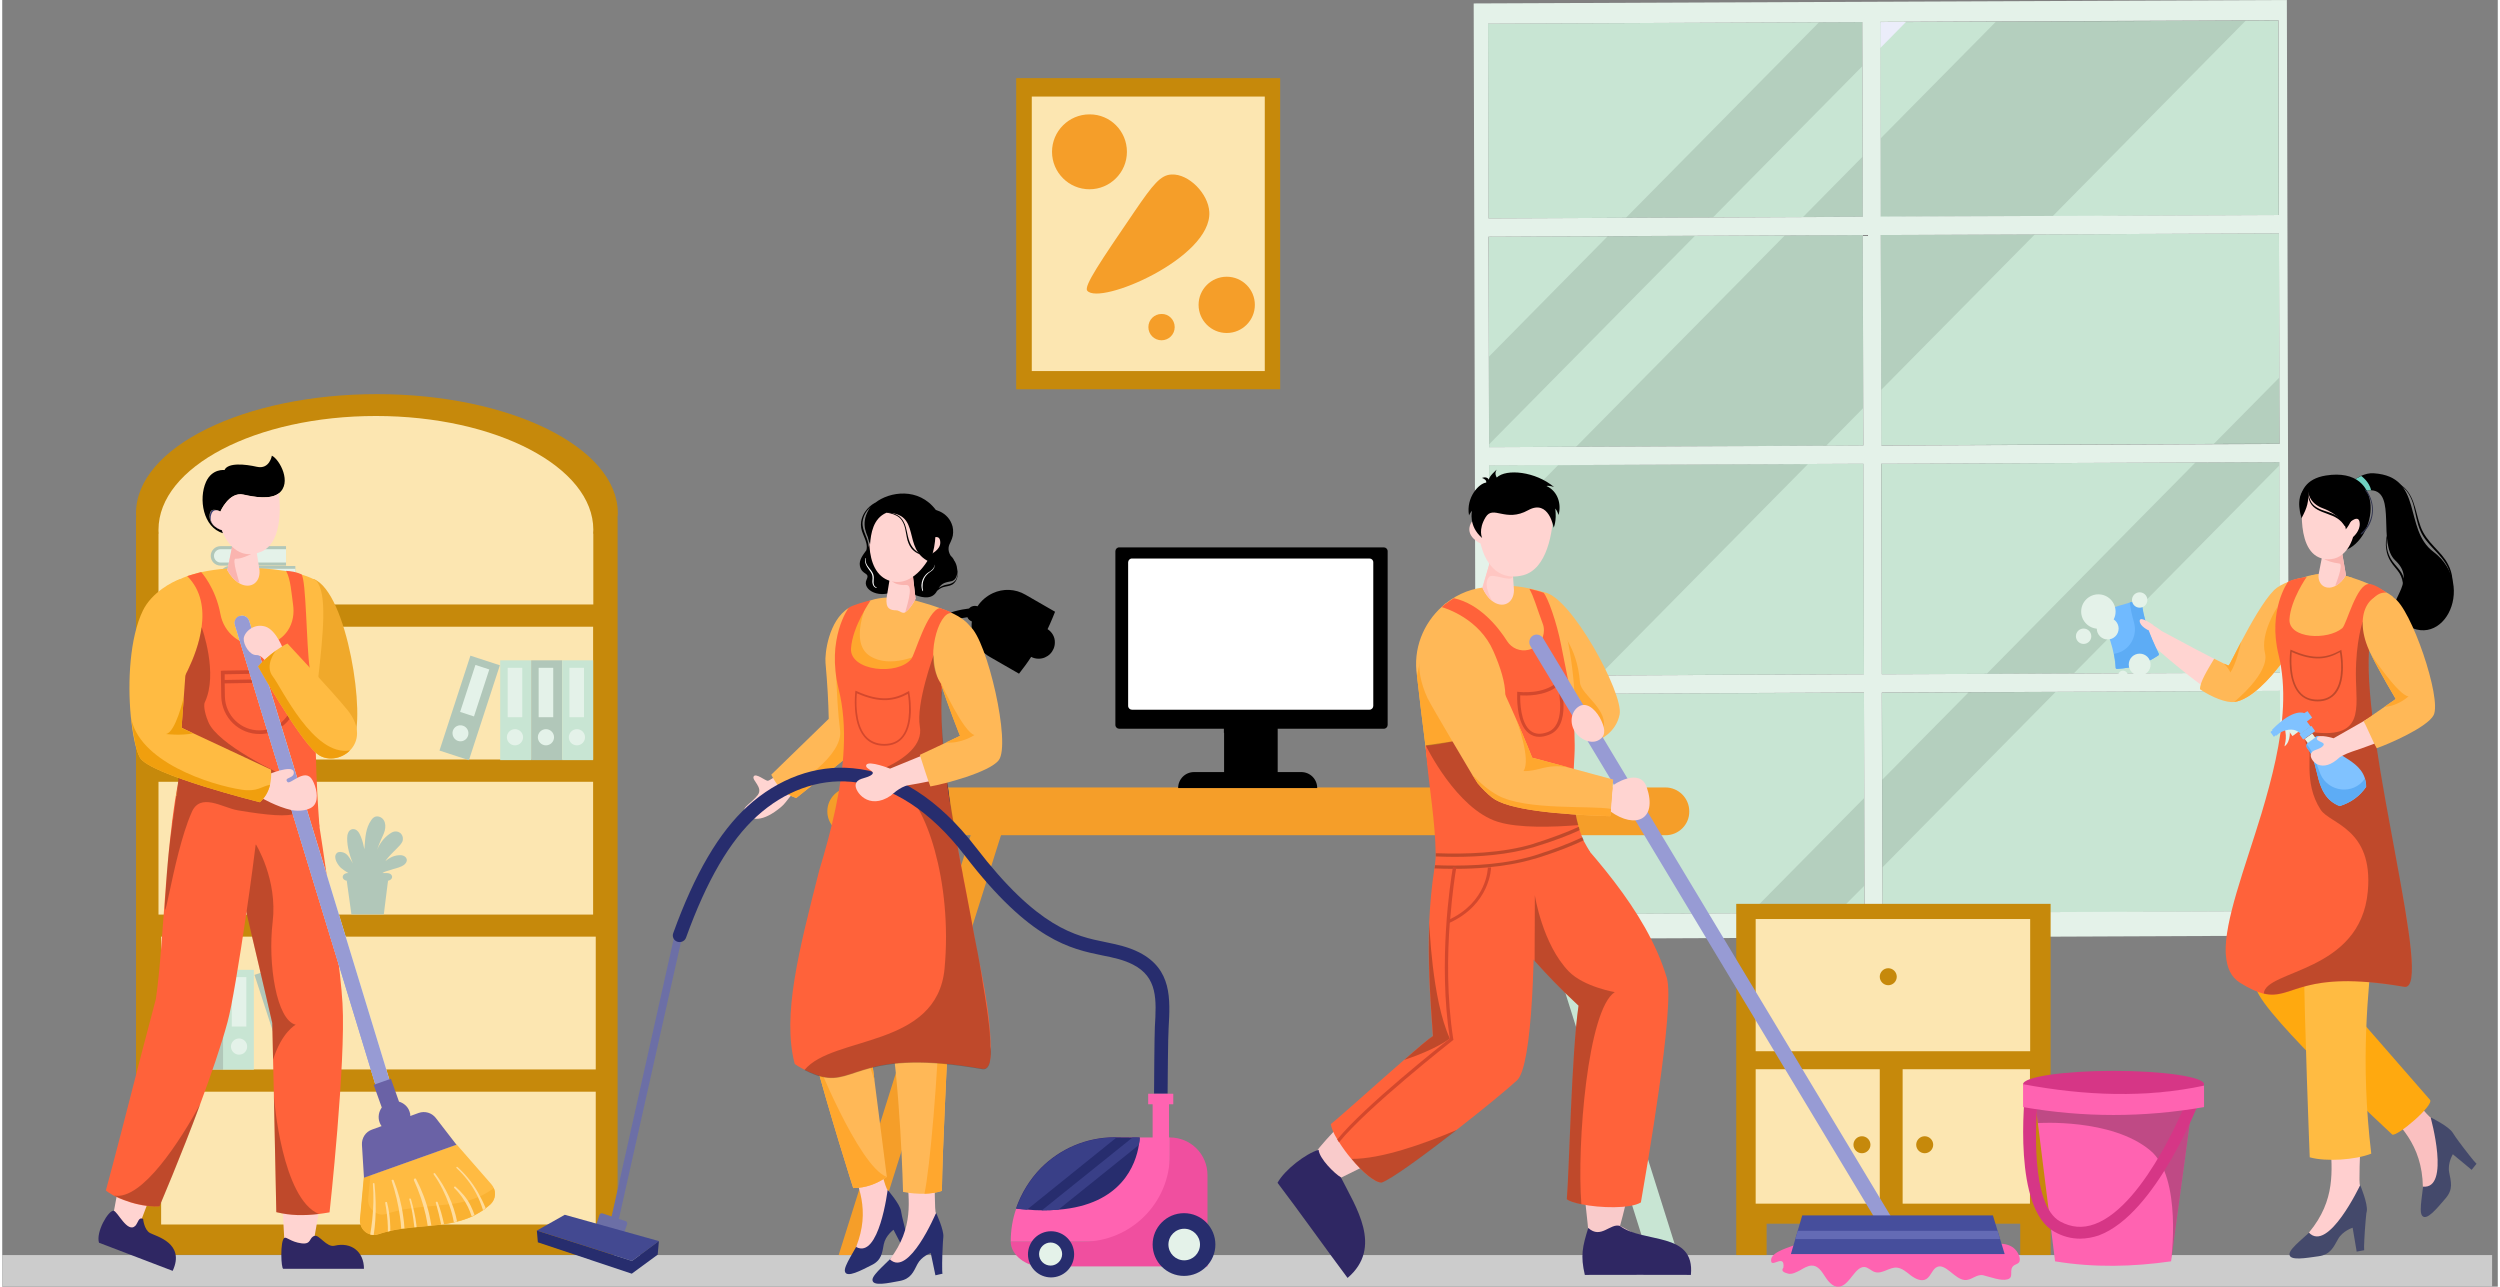 <svg width="614" height="316" version="1.1" id="Layer_1" xmlns="http://www.w3.org/2000/svg" xmlns:xlink="http://www.w3.org/1999/xlink" x="0px" y="0px"
	 viewBox="0 0 1232.8 635.6" style="enable-background:new 0 0 1232.8 635.6;" xml:space="preserve">
<rect x="0" y="0" width="1232.8" height="635.6" fill="#808080" stroke="none"/>
<style type="text/css">
	.st0{fill:#CCCCCC;}
	.st1{fill:#C8E5D3;}
	.st2{opacity:0.1;enable-background:new    ;}
	.st3{fill:#EBEDFA;}
	.st4{fill:#E4F2E9;}
	.st5{fill:#C6890B;}
	.st6{fill:#FCE6B1;}
	.st7{fill:#B1C7B9;}
	.st8{fill:#F59E29;}
	.st9{fill:#FFFFFF;}
	.st10{fill:#FFB857;}
	.st11{fill:#FFA72E;}
	.st12{fill:#F9CBCB;}
	.st13{fill:#FF623A;}
	.st14{opacity:0.25;}
	.st15{fill:#2F2763;}
	.st16{fill:#FFD4D1;}
	.st17{fill:#FFC6C2;}
	.st18{fill:#D3482D;}
	.st19{fill:#979BD4;}
	.st20{fill:#FF63B1;}
	.st21{fill:#464E9C;}
	.st22{fill:#646BB5;}
	.st23{fill:#6FD1C1;}
	.st24{fill:#44496B;}
	.st25{fill:#FAC0C0;}
	.st26{fill:#FFCFCF;}
	.st27{fill:#FFA90F;}
	.st28{fill:#FFBB42;}
	.st29{fill:#FAB4AF;}
	.st30{fill:#30334D;}
	.st31{fill:#70BAFF;}
	.st32{fill:#5DACF5;}
	.st33{fill:#80C2FF;}
	.st34{fill:#F0A92B;}
	.st35{fill:#393F70;}
	.st36{fill:#FAB232;}
	.st37{fill:#6A62A6;}
	.st38{fill:#FFDC9C;}
	.st39{fill:#F09F0E;}
	.st40{fill:#D63686;}
	.st41{fill:#272D6E;}
	.st42{fill:#646CAD;}
	.st43{fill:#2E345C;}
	.st44{fill:#6C6FA6;}
	.st45{fill:#393F87;}
	.st46{fill:#F04F9F;}
	.st47{fill:#434991;}
</style>
<rect y="620" class="st0" width="1230" height="15.5"/>
<path class="st1" d="M919.9,437.5l-0.1-43.3l-0.1-52L780,342.7l-45.2,0.2l0.1,45.5l0.1,63.3l128.5-0.5l43-0.2l13.4-0.1L919.9,437.5z
	 M1125.3,341.3l-110.9,0.5l-43,0.2l-42.8,0.2l0.1,43.1l0.1,43.3V451l196.7-0.8L1125.3,341.3z M919.4,229.1l-27.4,0.1l-123.4,0.5
	l-34.1,0.1l0.1,34.2l0.2,69.7l54.2-0.1l130.7-0.5L919.4,229.1z M1124.9,186.5l-0.2-71.2l-120.7,0.5l-76,0.3l0.2,76.5V220l164.1-0.7
	l32.6-0.1V186.5z M1125,229.8v-1.5l-41.5,0.2l-155.2,0.6l0.2,104l51.9-0.2l43-0.2l101.9-0.4L1125,229.8z M919.3,201.6l-0.2-85.5
	l-38.5,0.2l-44.4,0.2l-43,0.2l-58.9,0.2l0.1,59.3l0.1,43.3v1.4l43-0.2l123.4-0.5l18.4-0.1L919.3,201.6z M919,77.4l-0.1-44.7V10.9
	L897.5,11L734,11.7l0.2,96.2l67.9-0.3l43-0.2l44.5-0.2l29.5-0.1L919,77.4z M1124.4,10.1l-16.1,0.1l-123.4,0.5l-44.5,0.2L927.7,11
	v12.8l0.1,44.7l0.1,38.7l85-0.4l111.7-0.5L1124.4,10.1z"/>
<polygon class="st2" points="793.1,116.7 836.2,116.5 734.5,219.5 734.4,176.2 "/>
<polygon class="st2" points="918.9,32.7 845.1,107.4 802.1,107.6 897.5,11 918.8,10.9 "/>
<polygon class="st3" points="940.5,10.8 927.8,23.7 927.8,10.9 "/>
<polygon class="st2" points="1125,219.2 1092.4,219.4 1124.9,186.5 "/>
<polygon class="st2" points="919.8,394.2 919.9,437.5 906.5,451 863.5,451.2 "/>
<polygon class="st2" points="971.4,342 1014.4,341.8 928.8,428.5 928.7,385.2 "/>
<polygon class="st2" points="1125,228.3 1125,229.8 1023.4,332.6 980.4,332.8 1083.5,228.4 "/>
<polygon class="st3" points="734.8,342.9 780,342.7 734.9,388.4 "/>
<polygon class="st2" points="768.6,229.8 892,229.3 789,333.6 734.8,333.9 734.6,264.1 "/>
<polygon class="st2" points="919.1,107.1 889.6,107.2 919,77.4 "/>
<polygon class="st2" points="919.1,116.1 919.3,201.6 901,220.2 777.5,220.7 880.6,116.3 "/>
<polygon class="st2" points="928,116.1 1004.1,115.8 928.2,192.6 "/>
<polygon class="st2" points="1108.4,10.1 1013,106.7 928,107.1 927.9,68.4 984.9,10.7 "/>
<path class="st4" d="M1128.6,0L726.9,1.7l1.2,462.2l401.7-1.7L1128.6,0z M734.2,107.9L734,11.7l184.9-0.8l0.2,96.2L734.2,107.9z
	 M928,107l-0.2-96.2l196.7-0.8l0.2,96.2L928,107z M734.5,220.9l-0.3-104l184.9-0.8l0.3,104L734.5,220.9z M928.3,220.1l-0.3-104
	l196.7-0.8l0.3,104L928.3,220.1z M734.8,333.9l-0.3-104l184.9-0.8l0.3,104L734.8,333.9z M928.5,333.1l-0.3-104l196.7-0.8l0.3,104
	L928.5,333.1z M735.1,451.7l-0.3-108.8l184.9-0.8l0.3,108.8L735.1,451.7z M928.8,450.9l-0.3-108.8l196.7-0.8l0.3,108.8L928.8,450.9z
	"/>
<path class="st5" d="M304.1,253.5c0-32.5-53.3-58.8-119-58.8s-119,26.3-119,58.8c0,0.6,0,1.3,0.1,1.9h-0.1v364.5H304V255.5h-0.1
	C304.1,254.8,304.1,254.2,304.1,253.5z"/>
<path class="st6" d="M77.2,298.6H292v-35h-0.1c0-0.6,0.1-1.2,0.1-1.9c0-31-48.1-56.2-107.4-56.2S77.2,230.6,77.2,261.7
	c0,0.6,0,1.2,0.1,1.9h-0.1V298.6z"/>
<rect x="77.2" y="309.6" class="st6" width="214.7" height="65.6"/>
<rect x="77.2" y="386.2" class="st6" width="214.7" height="65.6"/>
<rect x="78.5" y="462.7" class="st6" width="214.7" height="65.6"/>
<rect x="78.5" y="539.3" class="st6" width="214.7" height="65.6"/>
<rect x="246" y="326.2" class="st1" width="15.3" height="49.3"/>
<rect x="249.7" y="329.9" class="st4" width="7.2" height="24.4"/>
<path class="st4" d="M249.3,364.2c0-2.2,1.8-4,4-4s4,1.8,4,4s-1.8,4-4,4C251.1,368.2,249.3,366.4,249.3,364.2z"/>
<rect x="206.2" y="342" transform="matrix(0.31 -0.951 0.951 0.31 -173.16 460.858)" class="st7" width="49.3" height="15.3"/>
<rect x="221.1" y="337.6" transform="matrix(0.31 -0.951 0.951 0.31 -163.397 457.294)" class="st4" width="24.4" height="7.2"/>
<path class="st4" d="M222.6,361c0.7-2.1,2.9-3.2,5-2.5s3.2,2.9,2.5,5s-2.9,3.2-5,2.5C223.1,365.3,222,363.1,222.6,361z"/>
<rect x="261.3" y="326.2" class="st7" width="15.3" height="49.3"/>
<rect x="265" y="329.9" class="st4" width="7.2" height="24.4"/>
<path class="st4" d="M264.6,364.2c0-2.2,1.8-4,4-4s4,1.8,4,4s-1.8,4-4,4S264.6,366.4,264.6,364.2z"/>
<rect x="276.6" y="326.2" class="st1" width="15.3" height="49.3"/>
<rect x="280.2" y="329.9" class="st4" width="7.2" height="24.4"/>
<path class="st4" d="M279.9,364.2c0-2.2,1.8-4,4-4s4,1.8,4,4s-1.8,4-4,4C281.6,368.2,279.9,366.4,279.9,364.2z"/>
<rect x="109" y="479.1" class="st1" width="15.3" height="49.3"/>
<rect x="113.4" y="482.7" class="st4" width="7.2" height="24.4"/>
<path class="st4" d="M121,517c0-2.2-1.8-4-4-4s-4,1.8-4,4s1.8,4,4,4C119.3,521,121,519.2,121,517z"/>
<rect x="131.8" y="477.9" transform="matrix(0.951 -0.31 0.31 0.951 -148.875 67.956)" class="st7" width="15.3" height="49.3"/>
<rect x="133.5" y="481.8" transform="matrix(0.951 -0.31 0.31 0.951 -146.297 66.777)" class="st4" width="7.2" height="24.4"/>
<path class="st4" d="M147.7,513.8c-0.7-2.1-2.9-3.2-5-2.5s-3.2,2.9-2.5,5s2.9,3.2,5,2.5C147.3,518.2,148.4,515.9,147.7,513.8z"/>
<rect x="93.8" y="479.1" class="st7" width="15.3" height="49.3"/>
<rect x="98.2" y="482.7" class="st4" width="7.2" height="24.4"/>
<path class="st4" d="M105.8,517c0-2.2-1.8-4-4-4s-4,1.8-4,4s1.8,4,4,4S105.8,519.2,105.8,517z"/>
<rect x="78.5" y="479.1" class="st1" width="15.3" height="49.3"/>
<rect x="83" y="482.7" class="st4" width="7.2" height="24.4"/>
<path class="st4" d="M90.5,517c0-2.2-1.8-4-4-4s-4,1.8-4,4s1.8,4,4,4S90.5,519.2,90.5,517z"/>
<path class="st1" d="M140.7,298.6h-32.4c-2.7,0-4.8-2.2-4.8-4.8l0,0c0-2.7,2.2-4.8,4.8-4.8h32.4V298.6z"/>
<path class="st4" d="M140.7,297.1h-32.3c-1.8,0-3.3-1.5-3.3-3.3l0,0c0-1.8,1.5-3.3,3.3-3.3h32.3V297.1z"/>
<polygon class="st7" points="109.4,292.7 109.4,295.6 110.5,294.5 111.9,295.8 111.9,292.7 "/>
<path class="st7" d="M144.8,289.2h-32.4c-2.7,0-4.8-2.2-4.8-4.8l0,0c0-2.7,2.2-4.8,4.8-4.8h32.4V289.2z"/>
<path class="st4" d="M144.8,287.6h-32.3c-1.8,0-3.3-1.5-3.3-3.3l0,0c0-1.8,1.5-3.3,3.3-3.3h32.3V287.6z"/>
<polygon class="st7" points="137.3,283.2 137.3,286.1 138.4,285 139.7,286.3 139.7,283.2 "/>
<path class="st7" d="M140.2,279.4h-32.4c-2.7,0-4.8-2.2-4.8-4.8l0,0c0-2.7,2.2-4.8,4.8-4.8h32.4V279.4z"/>
<path class="st4" d="M140.2,277.9h-32.3c-1.8,0-3.3-1.5-3.3-3.3l0,0c0-1.8,1.5-3.3,3.3-3.3h32.3V277.9z"/>
<path class="st7" d="M199.8,424.4c-0.2-0.8-0.9-1.4-1.7-1.7c-0.8-0.3-1.6-0.3-2.4-0.2c-2.4,0.2-4.6,1.3-6.4,2.9
	c0.3-0.5,0.7-1,1.1-1.5c1.9-2.3,4.1-4.2,6.1-6.4c0.4-0.5,0.8-1,1.1-1.6c0.6-1.2,0.4-2.8-0.4-3.8c-0.8-1.1-2.3-1.6-3.6-1.3
	c-0.8,0.2-1.5,0.6-2.2,1.1c-3,2.1-4.9,4.8-6.2,7.9c0.6-1.7,1.2-3.4,1.9-4.9c0.7-1.6,1.5-3.1,1.9-4.7c0.4-1.7,0.4-3.5-0.5-5
	s-2.8-2.3-4.4-1.7c-0.8,0.4-1.4,1-1.9,1.8c-2.6,3.7-2.9,8.5-3.2,13c0,0.4-0.1,0.8-0.1,1.2c-0.4-2.1-0.9-4.1-1.7-6.1
	c-0.4-1-0.8-1.9-1.5-2.7c-0.7-0.8-1.7-1.3-2.8-1.1c-0.9,0.2-1.7,0.9-2,1.8c-0.4,0.9-0.5,1.8-0.5,2.8c0,4.2,1.2,8.3,2.8,12.3
	c-0.3-0.5-0.5-0.9-0.8-1.4c-1-1.6-2-3.3-3.7-3.9c-1.1-0.4-2.6-0.6-3.4,0.2c-2.2,2.1,0.7,6.2,2.1,7.4c1.1,0.9,2.3,1.7,3.6,2.5h-0.4
	c-1.3,0-2.4,0.9-2.4,1.9c0,1.1,1.1,1.9,2.4,1.9h-0.4l0.3,2.2l2,14.4h16l1.8-14.4l0.3-2.2h-0.4c1.3,0,2.4-0.9,2.4-1.9
	c0-1.1-1.1-1.9-2.4-1.9h-2.4c1-0.8,2.5-1,3.9-1.5c1.9-0.7,3.9-1,5.7-1.9C198.8,427.3,200.2,425.8,199.8,424.4z"/>
<rect x="500.9" y="38.6" class="st5" width="130.4" height="153.7"/>
<rect x="508.6" y="47.7" class="st6" width="115.1" height="135.6"/>
<path class="st8" d="M555.6,75c0,10.2-8.3,18.5-18.5,18.5s-18.5-8.3-18.5-18.5s8.3-18.5,18.5-18.5C547.3,56.4,555.6,64.7,555.6,75z"
	/>
<circle class="st8" cx="604.9" cy="150.6" r="13.9"/>
<path class="st8" d="M579.2,161.6c0,3.6-2.9,6.5-6.5,6.5s-6.5-2.9-6.5-6.5s2.9-6.5,6.5-6.5C576.3,155,579.2,158,579.2,161.6z"/>
<path class="st8" d="M596.3,104.7c1.3,22.7-54.2,46.4-60.3,38.9c-1.8-2.2,6.5-14.4,23.2-38.9c9.4-13.8,13.1-18.3,18.5-18.5
	C586.1,85.8,595.8,95.6,596.3,104.7z"/>
<polygon class="st8" points="428.1,620 413.2,620 484.5,393.2 499.5,393.2 "/>
<polygon class="st1" points="812.9,620 827.9,620 756.5,393.2 741.6,393.2 "/>
<path class="st8" d="M821.7,412.6H419.4c-6.5,0-11.8-5.3-11.8-11.8l0,0c0-6.5,5.3-11.8,11.8-11.8h402.2c6.5,0,11.8,5.3,11.8,11.8
	l0,0C833.5,407.3,828.2,412.6,821.7,412.6z"/>
<path d="M516.4,310.8C516.4,310.8,516.4,310.7,516.4,310.8c0.4-0.9,0.8-1.7,1.2-2.6c0.9-2,1.7-4,2.5-6l-14.6-8.4
	c-5.1-3-11.1-3.1-16.1-0.8c-3,1.4-5.7,3.6-7.6,6.5c-0.4-0.1-0.8-0.2-1.3-0.2c-1.2,0-2.2,0.5-2.9,1.3l0,0c-8.4,1-22.1,4.7-27.1,18.8
	c-6.1,17.5-4.1,50.8-3.5,59.1h-1.9c-6,0-10.8,4.9-10.8,10.8h30.3c0-6-4.9-10.8-10.8-10.8h-2.5c-0.6-7.5-2.6-41,3.2-57.7
	c4-11.5,14.9-14.9,22.3-15.9c0.4,1,1.2,1.7,2.2,2.1c-0.8,6.8,2.4,13.8,8.7,17.4l14.6,8.4c2.2-2.8,4.2-5.5,6-8.3
	c1.1,0.6,2.4,0.9,3.7,0.9c4.4,0,8-3.6,8-8C520.1,314.7,518.6,312.2,516.4,310.8z"/>
<rect x="603.6" y="357.9" width="26.4" height="30.5"/>
<path d="M629.9,357.9v30.5h-3.6c0.3-3,0.5-12.2-4.3-19.2c-4.5-6.5-14-7.2-18.5-7.2v-4L629.9,357.9L629.9,357.9z"/>
<path d="M641.7,381.4h-52.9c-4.4,0-7.9,3.5-7.9,7.9l0,0h68.7l0,0C649.6,384.9,646.1,381.4,641.7,381.4z"/>
<path d="M682.5,270.4H551.8c-1.1,0-1.9,0.9-1.9,1.9v85.8c0,1.1,0.9,1.9,1.9,1.9h130.7c1.1,0,1.9-0.9,1.9-1.9v-85.8
	C684.4,271.2,683.5,270.4,682.5,270.4z"/>
<path class="st9" d="M675.4,275.9H558.1c-1.1,0-1.9,0.9-1.9,1.9v70.9c0,1.1,0.9,1.9,1.9,1.9h117.3c1.1,0,1.9-0.9,1.9-1.9v-70.9
	C677.3,276.7,676.5,275.9,675.4,275.9z"/>
<polygon class="st5" points="856.6,446.5 856.6,604.5 856.6,620 871.6,620 871.6,604.5 996.9,604.5 996.9,620 1011.9,620 
	1011.9,604.5 1011.9,446.5 "/>
<rect x="866.2" y="454" class="st6" width="135.6" height="65.3"/>
<rect x="866.2" y="528.2" class="st6" width="61.3" height="66.4"/>
<rect x="938.8" y="528.2" class="st6" width="62.9" height="66.4"/>
<path class="st5" d="M914.5,565.5c0-2.3,1.9-4.2,4.2-4.2s4.2,1.9,4.2,4.2s-1.9,4.2-4.2,4.2S914.5,567.8,914.5,565.5z"/>
<path class="st5" d="M945.5,565.5c0-2.3,1.9-4.2,4.2-4.2s4.2,1.9,4.2,4.2s-1.9,4.2-4.2,4.2S945.5,567.8,945.5,565.5z"/>
<path class="st5" d="M927.5,482.5c0-2.3,1.9-4.2,4.2-4.2s4.2,1.9,4.2,4.2s-1.9,4.2-4.2,4.2S927.5,484.8,927.5,482.5z"/>
<path class="st10" d="M799,352.9c-1.8,9.2-10.1,12.5-10.1,12.5l-7-11.5l-3.3-5.4l0.8-3.1c0,0-12.7-11.3-13.9-13.7
	c-0.4-0.8-0.8-1.7-1.2-2.6c-6.6-15.2-7.2-37-2.7-36.5C774.7,294.1,801,342.6,799,352.9z"/>
<path class="st11" d="M790.6,361c0,0-6.1-9-8.8-7.1l-3.3-5.4l0.8-3.1c0,0-12.7-11.3-13.9-13.7c-0.4-0.8-0.8-1.7-1.2-2.6l4.1-18.8
	c0,0,9.7,8.1,11.1,26.8C779.8,343.4,794.5,350.7,790.6,361z"/>
<path class="st12" d="M814.7,520.3c-4.7,28.9-7.8,57.5-15.5,85.3c13,6.5,19.2,13.5,32.2,20c-16.6,3.4-31.1-1.6-47.7,2.3
	c-1.2-14.1,1.4-5.3-0.5-23.3c-2-18-6.2-55.7-4.3-77.8c1.2-14.6,3.1-27.6,7.5-40.9c-35.6-12.4-56.9-35.5-66.5-78.3
	c-0.5-2.1-0.5-5-0.8-7.2c14.4-1.4,28.7-2.8,43.2-4.3c20.5,36,45.2,46,55.2,78.9C821.4,488.2,816.9,506.6,814.7,520.3z"/>
<path class="st13" d="M809.5,594c-5.3,3.2-20.1,2.8-29.4,0.9c-3.4-0.7-6-1.5-7.2-2.5c1.2-14,2.3-71.9,5.8-95.6
	c-9.3-8.6-15.4-15.1-21.7-22.1c-4.1-4.6-8.3-9.4-13.6-15.1c-12.3-13.5-20.2-31.9-23.6-52.1c-0.4-2.1-0.6-5.1-0.8-7.2
	c14.4-1.5,28.7-2.7,43.2-4.4c21.1,23.8,49.7,52.6,60.1,87.1C826.5,497,812.1,578.9,809.5,594z"/>
<path class="st14" d="M780.1,594.9c-3.4-0.7-6-1.5-7.2-2.5c1.2-14,2.3-71.9,5.8-95.6c-9.3-8.6-15.4-15.1-21.7-22.1
	c0-16.5,0.1-32.5,0.1-32.5s3.7,24.2,16.8,37.7c7.4,7.6,22.7,10.2,22.7,10.2C783.2,498.7,777.8,565.5,780.1,594.9z"/>
<path class="st12" d="M733.9,516.8c-7,11.3-17.8,33.9-24.4,38.4c-18.5,12.5-34.3,19.7-53.1,29c-2.2-4-5.9-10.2-8.2-14.1
	c12.6-17.2,54.2-52.7,60-56.6c-3.2-41.2-5.3-78.2,7.2-117.6c6.3,0.4,13.9,1.1,19.8,1.5c5.9,0.4,10.2,0.8,15.8,1.1
	c0.9,3.2,1.4,3.2,1.7,7.3C755.3,446.6,753.9,484.6,733.9,516.8z"/>
<path class="st13" d="M748.3,533.7c-4.8,4.4-17,14.5-29.9,24.5c-15.8,12.3-32.4,24.5-37.1,26c-3.4,0-9.5-5.3-14.8-11.7
	c-2.3-2.7-4.4-5.6-6.1-8.3c-0.3-0.5-0.6-1-0.9-1.4c-1.8-2.9-2.9-5.6-3.2-7.5c3.8-2.9,22.5-19.8,36.2-31.7
	c6.7-5.9,12.2-10.6,14.2-11.8c-1.5-19.6-2.5-37.8-1.8-55.8c0.4-9,1.2-18,2.6-27c0.1-0.5,0.2-1.1,0.2-1.6c0.1-0.6,0.2-1.3,0.3-1.9
	l0,0c0.1-0.8,0.3-1.6,0.4-2.4c0.1-0.5,0.2-1.1,0.3-1.6c1.6-8.4,3.7-16.9,6.4-25.7c3.8,0.3,7.1,0.6,10.9,0.8c3.8,0.3,4.7,0.5,9.6,0.8
	c4.9,0.3,14.3,0.4,20,1c0.3,5.6,0.5,11.8,0.7,18.4c0,0.5,0,1.1,0,1.6c0,1.4,0.1,2.8,0.1,4.2l0,0c0,0.3,0,0.5,0,0.8s0,0.6,0,0.9
	C757.7,469.1,756,526.7,748.3,533.7z"/>
<path class="st14" d="M718.5,558.2c-15.8,12.3-32.4,24.5-37.1,26c-3.4,0-9.5-5.3-14.8-11.7C681.2,572.5,701.5,565.4,718.5,558.2z"/>
<path class="st14" d="M692.6,523.6c6.7-5.9,12.2-10.6,14.2-11.8c-1.5-19.6-2.5-37.8-1.8-55.8c0,0,1.2,37.7,10.1,57
	C715.2,513,708.6,518.3,692.6,523.6z"/>
<path class="st15" d="M783.5,606.6c-2.9,9.3-3.9,13.7-1.7,23.2c3-0.1,52.4,0,52.4,0c2.1-21.6-23.2-15.4-35.1-24.2
	C794.4,604.1,789.7,612.3,783.5,606.6z"/>
<path class="st15" d="M650.3,568c-6.4,1.9-16.8,9.9-20.3,16.3c10.5,13.8,24.2,33.1,34.6,47c17.7-15.1,4-35.1-3.3-49.7
	C658.2,579.8,650.6,572.3,650.3,568z"/>
<path class="st10" d="M779.4,410.5c-15.8,16.3-50.7,9.2-69.8,8.4c-1.1-8.9-3.7-28.4-6.1-47.2c-1.9-14.9-3.7-29.4-4.6-37.8
	c-2.1-13.4,3.2-26,12.3-34.2c0.4-0.4,0.8-0.7,1.2-1.1c0.1-0.1,0.2-0.2,0.3-0.3c0.2-0.2,0.4-0.3,0.6-0.4c6-4.7,13.4-7.7,21.4-7.9
	c3.6-0.3,11.8-0.5,11.8-0.5s3.8,0.3,8.1,1.2c2.3,0.5,4.8,1.1,7,1.9s4.1,1.8,5.2,3c7.9,15.8,11.1,47.7,9.8,60.2
	c0,0.4-0.1,0.9-0.1,1.4C775.2,372.9,772.6,401.2,779.4,410.5z"/>
<path class="st11" d="M746.9,349.5c0,0-12.5,31.5-13.4,32.8c-0.9,1.4-16.1,8.9-16.7,8.9c-0.3,0-6.1-1.6-11.6-5.7
	c-0.6-4.4-1.1-8.9-1.7-13.5c-1.8-14-3.5-28.3-4.6-38c1.1-5.8,2.1-9.6,2.1-9.6L746.9,349.5z"/>
<path class="st13" d="M784.4,420.9l-4.3,0.4l-19.4,1.8l-4,0.4h-0.3l-2.9,0.3l-0.9,0.1l-27.5,2.5l-0.7,0.1l-16.3-0.2
	c0-0.2,0-0.5,0-0.7l0,0c0-0.8,0-1.6,0-2.4c0-0.5,0-1.1,0-1.6c-0.1-15.1-3.2-32.4-4.7-49.6v-0.2l-0.3-3.4c0,0,5-0.4,11.4-1.7l0,0
	c6.4-1.3,14.3-3.7,20-7.6c11.5-7.9,9.2-21.3,2.1-37.5c-6.9-15.8-23.1-21-25.5-21.7l0,0c0.4-0.4,0.8-0.7,1.2-1
	c0.1-0.1,0.2-0.2,0.3-0.3c0.2-0.2,0.4-0.3,0.6-0.4c1.2-0.9,2.5-1.8,3.9-2.7c12.7,2.8,21.8,14.1,26.3,21.2c2.3,3.6,6.5,5.3,10.6,4.3
	c4.6-1.1,7.6-5.2,7.6-9.6c0-1.2-0.2-2.4-0.7-3.6c-2.8-7.4-4.2-12.9-6.5-16.9c2.3,0.5,4.8,1.1,7,1.9c2.1,2.2,6.6,14.9,8.7,25.9
	c2.7,14.4,5.3,23.2,6.3,38.7c0.2,3.2,0.4,6.8,0.4,10.7c0.1,6.6-1.3,16.8-0.4,27.5c0.3,4.1,1,8.3,2.1,12.3c0.1,0.3,0.2,0.6,0.3,0.9
	c0.2,0.5,0.3,1,0.5,1.5c0.4,1.2,0.8,2.3,1.3,3.5c0.2,0.5,0.4,1,0.6,1.5C782.2,417.1,783.2,419,784.4,420.9z"/>
<path class="st14" d="M778.6,407.6c-12.1,1-29.4,1.6-39.7-1.6c-20.5-6.3-35.7-37.8-35.7-37.8l11.4-1.7l0,0l16.8-2.5l45.1,31.3
	C776.7,399.4,777.4,403.6,778.6,407.6z"/>
<path class="st16" d="M731.2,290.3c1.3,2.9,2.9,5,4.6,6.4l0,0c5.2,4.2,10.9,1.5,11-5.1l-0.7-10.2l-0.2-2.6l-10.4-2.9L731.2,290.3z"
	/>
<path class="st17" d="M731.2,290.3c1.3,2.9,2.9,5,4.6,6.4l0,0c0.5,0.2-4.8-7.7-1.3-11.7c1.7-2,10.5,2.7,11.8,0l-0.3-3.6l-0.2-2.6
	l-10.4-2.9L731.2,290.3z"/>
<path class="st16" d="M730.3,268.5c0,0,0.1,0.7,0.5,1.9l0,0c1.4,4.9,6.4,17.3,20.4,13.8c12-3,14.9-21.4,15.1-32.4
	c-7.7-11.1-37.5-6.5-35.3,5.9c0,0-3.5-3-5.5,0.8C722.3,265,730.3,268.5,730.3,268.5z"/>
<path d="M766.4,260.7c0,0,1.6-3.2,0.8-9.5c0.6,0.8,1.1,1.5,1.6,3.2c1.5-5-0.1-11.6-5.9-14.3c0.7-0.3,2.7,0.1,3.7,0.5
	c-9.1-7.7-23.6-9.2-28.3-4.7c0,0-1.4-2,0-3.9c0,0-4.3,3.6-3.8,5.1c0,0-0.8-2-3.5-1c1.1,0.4,2.3,1.1,2.1,2.3
	c-3.5,0.3-10.1,7.3-8.5,16.2c0,0,0.5-1.2,1.5-2.3c0,0-2,7.5,5,13.5c0,0-2.1-4.1,1.7-10.3s9.8,2.8,21.1-3.5
	C764.1,246.4,766.4,260.7,766.4,260.7z"/>
<path class="st14" d="M779.3,410.1c-5.9,2.7-13.2,5.5-22.1,8.2c-0.2,0.1-0.4,0.1-0.6,0.2c-12.6,3.8-27.1,4.8-39.3,4.8
	c-3.1,0-6-0.1-8.7-0.2c-0.1,0-0.2,0-0.4,0c0-0.5,0-1.1,0-1.6c0.2,0,0.4,0,0.7,0c13.4,0.5,32.1,0.1,47.7-4.7c0.1,0,0.1,0,0.2-0.1
	c8.9-2.8,16.2-5.6,22.1-8.3C779,409,779.1,409.6,779.3,410.1z"/>
<path class="st14" d="M781.3,415.1c-5.5,2.6-12.3,5.3-20.6,8c-1.1,0.4-2.3,0.7-3.5,1.1c-0.2,0-0.3,0.1-0.5,0.1
	c-7,2.1-14.6,3.4-22.1,4.1l0,0c-0.2,0-0.5,0-0.7,0.1c-5.4,0.5-10.7,0.7-15.7,0.7c-0.3,0-0.6,0-0.9,0c-0.2,0-0.5,0-0.7,0
	c-3.2,0-6.2-0.1-9-0.2c0.1-0.5,0.2-1.1,0.2-1.6c12.4,0.5,29.7,0.3,44.8-3.6c1.4-0.3,2.7-0.7,4.1-1.1l0,0l0,0
	c9.9-3.1,17.7-6.2,23.9-9.1C780.8,414.1,781.1,414.6,781.3,415.1z"/>
<path class="st18" d="M715.1,455.8c-1.2,15.9-1.5,36.9,1.7,57.4l0.1,0.5l-0.4,0.3c-0.4,0.3-42.5,33.4-56.1,50.3
	c-0.3-0.5-0.6-1-0.9-1.4c13.4-16.5,51.2-46.4,55.6-49.9c-5.8-37.9,0.3-77.4,1.4-83.8c0.1-0.6,0.2-0.9,0.2-0.9l1.6,0.3
	c0,0,0,0.2-0.1,0.6c-0.4,2.4-1.9,11.8-2.9,24.8C715.2,454.5,715.2,455.1,715.1,455.8z"/>
<path class="st18" d="M714.7,456l-0.6-1.4c19.6-8.8,19.8-25.9,19.8-26.1h1.6C735.5,428.6,735.2,446.8,714.7,456z"/>
<path class="st18" d="M769.7,337.2l-0.4-1.3l-1,0.9c-6.7,6.5-19,5-19.1,5l-0.8-0.1v0.8c0,0.6-0.8,14.9,5.8,19.8
	c1.5,1.1,3.2,1.7,5.1,1.7c1.4,0,2.9-0.3,4.5-0.9C775.6,359.1,770,338.1,769.7,337.2z M763.3,361.7c-3.3,1.2-6.1,1-8.2-0.6
	c-5.1-3.8-5.3-14.6-5.2-17.6c2.9,0.2,12.2,0.5,18.5-4.6C769.5,343.4,772.1,358.6,763.3,361.7z"/>
<path class="st19" d="M935.2,611.9L935.2,611.9c-1.7,0.9-3.9,0.3-4.9-1.4L754.9,319.1c-1.1-1.8-0.4-4.2,1.4-5.2l0,0
	c1.7-0.9,3.9-0.3,4.9,1.4l175.3,291.4C937.7,608.5,937,610.9,935.2,611.9z"/>
<path class="st20" d="M993.4,616.3c-2.4-1.7-5.1-2-7.5-1.9s-4.8,0.4-7.3-0.4l-93.5,1.2c-4.6,1.7-12.2,3.9-11.2,8.1
	c0.6,2.5,6.8-3.9,6,2.9c-1.5,1.9,0.7,2.5,2.4,3c1.7,0.4,3.8-0.6,5.7-1.6c1.9-1.1,3.8-2.3,5.7-2.4c3.2-0.2,5.1,2.8,6.9,5.6
	c1.8,2.8,4.5,5.8,7.8,4.6c4.6-1.6,7.1-9.7,11.5-9.5c1.9,0.1,3.3,1.9,5.2,2.5c3.6,1.1,7.2-2.5,10.8-2.2c2.6,0.2,4.8,2.2,7,3.9
	c2.3,1.7,5.2,3.1,7.5,1.8c2.4-1.4,3.1-5.2,5.6-6.1c4.1-1.6,8.5,6,13.3,6.5c3.5,0.4,5.9-3.1,9.4-2.3c3.7,0.9,8.7,2.9,11.9,2
	c3.5-1,0.4-4.7,3.1-6.8c0.8-0.6,1.9-0.8,2.5-1.5C997.6,622,995.8,618.1,993.4,616.3z"/>
<polygon class="st21" points="989.2,619.5 883.6,619.5 889.2,600.4 983.4,600.4 "/>
<polygon class="st22" points="986.9,612.1 885.8,612.1 887,608 985.7,608 "/>
<path class="st16" d="M812.4,388.9c-3.4-10.1-16.9-1.1-16.9-0.7l-1.1,12.6C806.9,409.8,817.8,404.9,812.4,388.9z"/>
<path class="st10" d="M795.8,385.1l-1.1,14.5l-0.3,3.6c-25.6-0.8-50.7-3.1-58.4-9.2c-2.4-1.9-4.8-4.3-7.1-7l-2.8-4.4
	c0,0-20.3-34.1-22-37.7c-14.2-31.1,12.5-40.7,21.9-30.9c6.1,6.4,15.3,26.2,21.9,41.3l0,0c4.6,10.6,7.9,19,7.9,19l17.5,4.7
	L795.8,385.1z"/>
<path class="st11" d="M773.4,379c-11.2-1.8-14.3,2.2-21.9,1.9c3.9-5.6-3.3-24.8-3.6-25.6c4.6,10.6,7.9,19,7.9,19L773.4,379z"/>
<path class="st16" d="M790,356.1c2.1,4.5,2.1,8-1.9,9.8s-9.8-1.2-11.9-5.8s-0.5-9.7,3.4-11.5C783.7,346.9,788,351.6,790,356.1z"/>
<path class="st11" d="M794.7,399.6l-0.3,3.6c-25.6-0.8-50.7-3.1-58.4-9.2c-2.4-1.9-4.8-4.3-7.1-7l-2.8-4.4c4.2,4.4,8,7.7,12.7,10.3
	C752.6,400.5,785.4,397.8,794.7,399.6z"/>
<path d="M1156.3,241.6l4.1,0.9l3.6,0.8c2.5-0.8,4.4-1.2,6.1-1.1c0.1,0,0.2,0,0.3,0c12.6,0.8,2.8,26.4,11.8,34.7
	c12,11.2-6.6,21.1,1,28.4c21.1,20.4,40.4-15.8,17.7-32.8c-14.8-11.1-4.6-37-29.3-38.7c-2.2-0.2-4.3,0.4-6.4,1.3l0,0
	c-0.3,0.2-0.6,0.3-0.9,0.5c-2.3,1.2-4.4,2.8-6.3,4.6C1157.3,240.7,1156.8,241.1,1156.3,241.6z"/>
<path class="st23" d="M1157.9,240.2c0.5,0.5,1.5,1.4,2.6,2.3l3.6,0.8c2.5-0.8,4.4-1.2,6.1-1.1c-0.8-4.3-4.9-7.1-4.9-7.1l0,0
	c-0.3,0.2-0.6,0.3-0.9,0.5C1161.9,236.8,1159.8,238.4,1157.9,240.2z"/>
<path class="st16" d="M1137,302.4c-0.7,5.8-3.4,13.3-9,22.4c-0.7,1.1-14.2,20.7-25.5,22c-7.9,0.9-39.1-27.1-39.1-27.1
	s-11.3,5.2-12.9-8.9c-0.8-7.3,6.8,1.3,7.6-2c0.8-3.3,8.6,2.9,8.6,2.9s32.5,17.6,33.2,17.1c0.9-0.7,32-39.5,33.5-38.6
	C1136.1,291.6,1137.8,295.8,1137,302.4z"/>
<path class="st10" d="M1085.7,340.5c6.2,4.2,13.1,6.7,16.8,6.3c8.5-1,18.3-12.4,22.9-18.4c1.5-1.9,2.4-3.3,2.6-3.6
	c5.6-9.1,8.3-16.6,9-22.4c-1.5-5.1,2.8-14.6,2-17.3c-5.5,0.2-13.7,3.4-16.7,6.4c-5.1,5.1-11.6,16.7-16.3,25.6
	c-3.3,6.3-5.7,11.3-6.1,11.6c-0.1,0.1-1-0.2-2.4-0.9l0,0c-1.3-0.6-2.9-1.4-4.8-2.4C1089.3,331.1,1085.6,337,1085.7,340.5z"/>
<path class="st11" d="M1102.5,346.8c8.5-1,18.3-12.4,22.9-18.4l-1.5-28.5c0,0-8.6,13-6.1,22.8S1102.5,346.8,1102.5,346.8z"/>
<path d="M1137.3,259.9c0,0-9.5-21.8,10.6-25c30.3-4.8,25.6,31.9,8.8,37.2C1150.1,274.1,1137.3,259.9,1137.3,259.9z"/>
<path class="st24" d="M1207,592c3.9-4.5,2.7-8.2,1.8-12.8c-0.9-4.6,1.8-9,1.8-9l9.3,7.7l2.4-3c-0.8-0.6-5.6-6.7-8.9-11.2
	c-0.5-0.7-0.9-1.3-1.3-1.8l0,0c-0.7-1-1.2-1.8-1.6-2.4c-1.9-3.1-10.8-7.5-10.8-7.5l-0.1,0.1c-1.7,4.4-5.5,7.9-10,9.7
	c0,0,0,0,0.1,0.1l0,0c0.2,0.3,0.7,1,1.4,2.1c1.5,2.6,3.9,7,4.9,12.2c0.3,1.4,0.4,3,0.3,4.8c-0.2,7.4-2.7,17.1-0.9,19.5
	C1197.6,603.5,1203.1,596.5,1207,592z"/>
<path class="st25" d="M1195.8,586.2c13.8,1.4,3.8-34.3,3.8-34.3c-0.5,0.7-12.2-14.1-12.2-14.1s-8.7,7-12.1,8.3
	C1183.9,555.5,1195.4,565.1,1195.8,586.2z"/>
<path class="st24" d="M1144.2,620.6c5.9-0.8,7.4-4.4,9.7-8.5c2.3-4.1,7.2-5.6,7.2-5.6l2,11.8l3.7-0.7c-0.2-1,0.2-8.7,0.7-14.3
	c0.1-0.8,0.1-1.6,0.2-2.2l0,0c0.1-1.2,0.2-2.2,0.4-2.8c0.6-3.6-3.2-12.7-3.2-12.7h-0.1c-4.2,2.3-9.3,2.3-13.9,0.7c0,0,0,0,0,0.1
	c0,0,0,0,0,0.1c0,0.3-0.1,1.2-0.4,2.5c-0.5,2.9-1.7,7.8-4.2,12.4c-0.7,1.2-1.7,2.5-2.9,3.8c-5,5.4-13.2,11.1-13.5,14.2
	C1129.6,623.1,1138.3,621.4,1144.2,620.6z"/>
<path class="st26" d="M1139.5,608.9c9.5,10.1,25.3-23.4,25.3-23.4c-0.8,0.3,0.1-18.7,0.1-18.7s-11.2-0.4-14.6-1.6
	C1150.7,577.9,1153,592.7,1139.5,608.9z"/>
<path class="st27" d="M1129.7,359.8c0,0-24.1,99.4-16.1,128.9c3.6,13.1,67.1,71.8,67.1,71.8c2.5,1,20.9-14.7,18.6-17.2
	c-1.1-1.2-57.8-66.3-57.8-66.3l29.5-115.8L1129.7,359.8z"/>
<path class="st28" d="M1139.9,571.7c8,2.3,22.6,1.3,30.4-1.8c-2.7-22.5-3.2-42.7-2.5-61l0,0c2.4-65.2,19-106.1-1.8-143.8l-26.9,2
	c0,0,0,0.5,0,1.4l0,0c-0.3,11-2.2,82.5-2,107.3C1137.1,500.1,1139.9,571.7,1139.9,571.7z"/>
<path class="st10" d="M1167.9,337.7c0.7,16.7,2.2,25.6,1.6,28.4c-1.8,8.5-42.7,2.2-41.8-3.6c0,0,4-10.3,3.3-23.9
	c-0.2-16.2-9.8-26.6-3.3-42c2-4.7,9.3-11.4,9.9-11.6c0.9-0.3,1.9-0.6,2.9-0.8c6.1-1.4,12.7-1,18.4,0.6c0.6,0.2,1.3,0.4,2,0.6
	c8.6,2.7,19.4,8,20.4,9.8C1176.9,299.7,1166.9,314.5,1167.9,337.7z"/>
<path class="st10" d="M1161,285.5c-2.3,2.8-7,7.6-12.2,7.8c-5.7,0.2-7.6-6.1-8.1-9c6.1-1.4,12.7-1,18.4,0.6
	C1159.7,285.1,1160.3,285.3,1161,285.5z"/>
<path class="st16" d="M1157.8,284.1c-1.4,2.4-3,4-4.6,5l0,0c-4.8,3-9.5,0.1-8.9-5.4l1.7-8.7l0.4-2.2l9.2-1.4L1157.8,284.1z"/>
<path class="st29" d="M1157.8,284.1c-1.4,2.4-3,4-4.6,5l0,0c-0.4,0.1-0.7,0.2-0.7,0.2s4.3-10.6,2.1-10.9c-8-1.1-8.6-3.4-8.6-3.4
	l0.4-2.2l9.2-1.4L1157.8,284.1z"/>
<path class="st16" d="M1136.6,245c0,0-4.8,30.7,12.1,31.3c9.9,0.3,12.6-11,12.6-11s3.6-3,3.3-6.8c-0.3-4.9-5.2-0.2-5.2-0.2
	l-0.4-13.1C1149.7,241.1,1143.4,238.3,1136.6,245z"/>
<path d="M1162,248.4c-0.7-7.1-15.8-15.3-24.4-7.2c-5.3,4.9-1.7,14.7-1.7,14.7c2.8-5.2,3.5-8,3.3-13.1c0,0,0.1,5.7,7.2,8.3
	s11.4,7.7,11.3,10.4C1157.8,261.5,1162.8,255.5,1162,248.4z"/>
<path class="st11" d="M1097.4,327.8c2.5,2.2,3.3,4.4,3.3,4.4c2.8-4.2,4.6-12,5.3-15.1c-3.3,6.3-5.7,11.3-6.1,11.6
	C1099.7,328.8,1098.8,328.4,1097.4,327.8z"/>
<path d="M1178.3,263.8c0-0.1,0.2-0.1,0.2,0.1c-1.3,4.5-0.5,9.5,2.2,13.3c1.4,2,3.2,3.6,4.5,5.7c1.1,1.9,1.8,4.1,1.8,6.3
	c0.1,2.4-0.4,5-1.8,7.1c-0.3,0.4-0.9,0.1-0.7-0.4c2-4.1,2.1-8.9-0.3-12.8c-1.3-2-3.1-3.7-4.3-5.7c-1.2-1.9-1.9-3.9-2.2-6.1
	C1177.3,268.8,1177.5,266.2,1178.3,263.8z"/>
<path d="M1184.4,239.3c3.3,1.8,5.3,5.1,6.6,8.5c1.5,4,2.2,8.4,3.7,12.4c1.4,3.8,3.9,6.9,6.6,9.8c2.6,2.8,5.3,5.5,7,8.9
	c2.2,4.2,2.9,9.4,1.2,13.9c-0.1,0.3-0.5,0.2-0.4-0.1c1-4.2,0.8-8.7-1.1-12.6c-1.6-3.4-4.3-6.1-6.8-8.8c-2.5-2.7-5.1-5.5-6.6-9
	c-1.8-4-2.3-8.4-3.4-12.6c-1.1-4-3.2-8.1-6.9-10.1C1184,239.5,1184.2,239.2,1184.4,239.3z"/>
<path d="M1139.2,243.1c0-0.1,0.2-0.1,0.2,0c-0.1,1.7,0.4,3.4,1.2,4.9c0.9,1.5,2.3,2.5,3.9,3.3s3.3,1.2,4.9,1.8
	c1.7,0.6,3.4,1.3,4.9,2.4c0.7,0.5,1.4,1.1,2,1.8c0.5,0.6,1.2,1.4,1.3,2.3c0,0.2-0.3,0.4-0.4,0.2c-0.3-0.3-0.5-0.6-0.7-0.9
	c-0.3-0.4-0.6-0.8-0.9-1.1c-0.6-0.6-1.2-1.1-1.9-1.6c-1.6-1.1-3.4-1.7-5.2-2.4c-3.2-1.2-6.6-2.3-8.3-5.4
	C1139.3,246.7,1138.9,244.9,1139.2,243.1z"/>
<path class="st30" d="M1165.1,263.7c0.3-0.6,1-1,1.5-1.6s1-1.2,1.4-1.8c0.9-1.3,1.5-2.7,2-4.1c1-3.1,0.9-6.4-0.2-9.4
	c-0.6-1.8-1.6-3.3-2.6-4.8c-0.1-0.1,0.1-0.3,0.2-0.2c1.2,1.1,2,2.7,2.6,4.2c0.6,1.6,1,3.2,1.1,4.9c0.2,3.2-0.6,6.5-2.3,9.3
	c-0.5,0.7-1,1.5-1.6,2.1c-0.5,0.6-1.2,1.5-2,1.8C1165.2,264.2,1165,263.9,1165.1,263.7z"/>
<path class="st13" d="M1186.6,487.5c-3.3-0.6-6.4-1.1-9.4-1.4c-0.2,0-0.5-0.1-0.7-0.1c-41.9-5.4-45.7,8.1-59.3,4.9
	c-3.2-0.8-6.9-2.4-11.7-5.4c-4.5-2.8-6.5-7.4-7-13.5c0-0.3,0-0.6-0.1-1c-0.7-16.1,9.3-41.6,17.7-69.2c5.2-17.4,9.8-35.5,10.6-52.8
	c0.4-8.9-0.2-17.5-2.2-25.6c-5.4-21.9,4.6-35.9,4.6-35.9c1.3-1.2,8.6-2.5,9.3-2.5c0,0-7.9,11.2-8.5,20.9
	c-0.5,9.7,18.9,10.5,26.1,4.4c2.1-1.8,7.1-22.3,13.4-21.8c3.2,0.2,8.5,4.3,8.5,4.3s-6.6-1.4-9.5,8.9c-0.8,3-1,5.6-0.9,8
	c0.2,5,1.9,8.8,1.7,11.5c-2.6,37.6,19.4,121.6,21.1,153.6c0,0.3,0,0.6,0,0.9C1190.6,483.5,1189.6,488,1186.6,487.5z"/>
<path class="st14" d="M1186.6,487.5c-51.5-9-54.8,6.8-69.4,3.3c0.8-11.8,47.8-10.2,51.4-50.5c2.8-31.1-18.7-33.2-23.3-40.3
	c-8.9-13.7-3.7-28.9-6.3-31.4c-2.7-2.5-0.3-7.3-0.3-7.3c29.1,4.8,24-11.5,24-28.2s3.4-26,3.4-26l1.4,2.6c0.2,5,1.9,8.8,1.7,11.5
	C1166,368.7,1201.8,490.1,1186.6,487.5z"/>
<path class="st14" d="M1143.8,346.5c-3.9,0-7.1-1.4-9.4-4.1c-5.9-7-4.2-20.4-4.1-20.9l0.1-0.6l0.5,0.2c11.2,5.1,17.7,3.7,24.1,0.2
	l0.5-0.3l0.1,0.6c0.1,0.6,2.7,13.9-2.7,20.8C1150.7,345.1,1147.7,346.5,1143.8,346.5z M1131,322.1c-0.2,2.6-1,13.8,4,19.7
	c2.1,2.6,5.1,3.8,8.8,3.8c3.7,0,6.5-1.3,8.4-3.8c4.6-5.9,3.1-17,2.6-19.6C1148.5,325.7,1141.9,326.9,1131,322.1z"/>
<path class="st31" d="M1045,330.4c7-0.4,13.6-2.3,19.7-6.4c0.5-0.1,0.7-0.6,0.6-0.9c-4.7-9.7-7.9-18-8.5-26.2
	c-0.1-0.4-0.6-0.5-1-0.4c-7.1,1.7-13.8,3.6-19.7,6.4c-0.5,0.1-0.7,0.6-0.6,0.9c5.3,8.8,7.9,17.5,8.5,26.2
	C1044.1,330.4,1044.6,330.5,1045,330.4z"/>
<path class="st32" d="M1065.4,323c-4.7-9.7-7.9-18-8.5-26.2c-0.1-0.4-0.6-0.5-1-0.4c-1.7,0.4-3.3,0.8-4.9,1.2
	c0.4,3.2,1.1,6.5,2.1,9.9c1.9,6.9-2.3,14.1-9.4,15.4c-0.2,0-0.3,0.1-0.5,0.1c0.5,2.3,0.8,4.6,0.9,7c0.1,0.4,0.6,0.5,1,0.4
	c7-0.4,13.6-2.3,19.7-6.4C1065.2,323.8,1065.5,323.4,1065.4,323z"/>
<path class="st33" d="M1167.8,388.7c-3.2,4.7-7.6,7.8-13.1,9.5c-13.1-5.2-9.4-20.7-15.9-28.5c-0.8-0.9-0.6-2.3,0.4-3.1l3.6-2.6
	c1-0.8,2.4-0.4,3.1,0.7C1152,374.4,1167.6,375.1,1167.8,388.7z"/>
<path class="st32" d="M1167.1,384.7c-5.6,8.1-18,6.7-21.9-2.3c-2.2-5.2-3.5-11-6.8-14.8c-0.3,0.7-0.2,1.5,0.3,2.1
	c6.5,7.8,2.9,23.2,15.9,28.5c5.5-1.6,9.8-4.8,13.1-9.5C1167.7,387.2,1167.5,385.8,1167.1,384.7
	C1167.1,384.6,1167.1,384.6,1167.1,384.7z"/>
<rect x="1137.9" y="363" transform="matrix(0.81 -0.586 0.586 0.81 3.026 737.815)" class="st4" width="4.6" height="2.5"/>
<rect x="1129.9" y="358.1" transform="matrix(0.81 -0.586 0.586 0.81 3.849 732.274)" class="st4" width="4.3" height="4.2"/>
<path class="st4" d="M1130,360.3c0,0,0.8,5.8-2.4,8.3c-0.7,0.6,1.7-3.8-0.3-9.4l2.1-0.5L1130,360.3z"/>
<path class="st33" d="M1142.3,361.4l-5.3,3.8c-0.2,0.1-0.4,0.1-0.5-0.1l-1.5-2.1c-0.1-0.2-0.1-0.4,0.1-0.5l5.3-3.8
	c0.2-0.1,0.4-0.1,0.5,0.1l1.5,2.1C1142.5,361.1,1142.4,361.3,1142.3,361.4z"/>
<path class="st33" d="M1137.2,352.3c0,0-5.2-2.8-15.9,8.2l0.2,0.3l-1,0.8l1.7,2.4l1-0.8l0.2,0.3c0,0,1.9-2.4,6-3c4-0.6,6,2,6,2
	l4.9-3.6l-1.8-2.5l2.6-1.9l-2.3-3.2L1137.2,352.3z"/>
<path class="st16" d="M1198.4,351c-3.7,8.3-26.6,16.7-37.6,20.3c-3.6,1.2-6.1,2.8-6.1,2.8c-8.8,8.3-14.3,1.9-14.3-0.9
	c0-2.9,3.3-2.5,5.5-4.2c3.3-2.6-3.2-2.3-2.4-4.5c0.8-2.1,8.2,0.2,8.2,0.2l3.7-2.1l28.9-16.5l-10.2-30c-3.2-20.9,1.3-17.9,8.2-10.9
	C1189.2,312.2,1203,340.9,1198.4,351z"/>
<path class="st10" d="M1201.1,353.3c-3.1,6-22.5,14.4-28.1,16.3c-1.8-2.9-4.9-10.7-6.5-13.3l10.3-7.1l5.6-3.9c0,0-8-13.4-12.2-22
	l0,0c-0.4-0.7-0.7-1.4-1-2.1c-8.6-19.3,2.1-31.7,12.2-25.9C1189.9,300.2,1205.3,345.2,1201.1,353.3z"/>
<path class="st11" d="M1188.7,344c0,0-5.1,4.8-11.9,5.2l5.6-3.9c0,0-8-13.4-12.2-22C1170.7,324.1,1183.8,343.6,1188.7,344z"/>
<path class="st16" d="M1055.9,306.7c0,2.7,4.4,4.7,4.4,4.7l2.5-2.5C1062.8,308.9,1055.9,303.9,1055.9,306.7z"/>
<circle class="st4" cx="1040.1" cy="310.5" r="5.4"/>
<path class="st4" d="M1050.5,328.3c0-3,2.4-5.4,5.4-5.4s5.4,2.4,5.4,5.4s-2.4,5.4-5.4,5.4S1050.5,331.3,1050.5,328.3z"/>
<path class="st4" d="M1024.4,314.3c0-2.1,1.7-3.8,3.8-3.8c2.1,0,3.8,1.7,3.8,3.8c0,2.1-1.7,3.8-3.8,3.8S1024.4,316.4,1024.4,314.3z"
	/>
<path class="st4" d="M1048.4,335.9c-1.2,0.4-2.6-0.3-3-1.5s0.3-2.6,1.5-3s2.6,0.3,3,1.5C1050.3,334.2,1049.6,335.5,1048.4,335.9z"/>
<path class="st4" d="M1052.1,296.4c0-2.1,1.7-3.8,3.8-3.8c2.1,0,3.8,1.7,3.8,3.8c0,2.1-1.7,3.8-3.8,3.8
	C1053.8,300.2,1052.1,298.5,1052.1,296.4z"/>
<ellipse class="st4" cx="1035.5" cy="302.1" rx="8.5" ry="8.5"/>
<path class="st34" d="M153.8,286c16.9,6.6,26,69.5,19.5,79.9c-4.6,7.3-18.5,2.5-18.5,2.5l-9.8-70.8L153.8,286z"/>
<path class="st16" d="M157.3,593.7l-3,17.1c-3.4,6.3-8.6,6.7-15,0.7l-1-18.1L157.3,593.7z"/>
<path class="st16" d="M73.4,590.3l-6.1,16.1c-4.2,5.5-9.1,4.8-13.2-2.3l3.3-17.8L73.4,590.3z"/>
<path class="st13" d="M99,358.7l7.6,32.4l7.9,33.6l15.9,67.7l3,13l0.4,18.1l0,0l0.4,17.6c0,0,0,0,0,0.1l1.2,57.6
	c7,1.7,13.4,1.8,21,0.9c1.7-0.2,3.5-0.5,5.3-0.8c0,0,8.1-73.9,6.4-103.2c-1.6-29.3-18.1-130.8-19.4-136.5L99,358.7z"/>
<path class="st14" d="M114.5,424.7l15.9,67.7l3,13l0.4,18.1c4.3-13.7,11.2-17.3,11.2-17.3c-9.4-2.1-13.9-29.9-11.4-50.8
	c2.5-21-8.3-38.3-8.3-38.3L114.5,424.7z"/>
<path class="st13" d="M51.2,588.1c0.7,0.6,1.6,1.2,2.5,1.7c0.2,0.1,0.4,0.2,0.6,0.4c0.3,0.2,0.6,0.3,0.9,0.5l0,0
	c0.4,0.2,0.8,0.4,1.2,0.6c4.4,2.1,9.9,3.8,14.9,4.4c2.2,0.3,4.4,0.4,6.3,0.3c0,0,10.4-24.2,20.2-50.6c5.2-14,10.3-28.6,13.5-40.5
	c2.1-7.6,5.7-29.3,9.3-53.8c2.1-14.2,4.1-29.4,5.8-43.2c0.2-1.7,0.4-3.3,0.6-4.9c0.2-1.8,0.4-3.7,0.6-5.4c0,0,0,0,0-0.1
	c0.8-7,1.5-13.4,2-18.9c0.3-3.5,0.6-6.7,0.8-9.4c0.1-2.2,0.3-4.4,0.4-6.5l-1.3-0.3l-8.1-1.7l-9.1-1.9l-10.5-2.2l-2-0.4
	c-4.3,3-7.6,9.7-10.1,18.7c-0.2,0.8-0.5,1.7-0.7,2.6c-0.7,2.7-1.4,5.7-2,8.7c-1.3,6.4-2.3,13.4-3.2,20.7v0.1
	c-1.2,9.5-2.1,19.6-2.9,29.7c-1.7,21.6-2.9,42.7-5,56.8c0,0-1,3.8-2.6,9.9c-1.2,4.7-2.8,10.8-4.6,17.5
	C62.7,544.5,54.4,576.4,51.2,588.1z"/>
<path class="st15" d="M154.4,610.5c2.2-0.6,5.9,5.8,9.7,4.9c8.2-2,14.6,2.8,14.6,11.4h-39.8c-1.2,0.3-1.7-14,0.5-15.3
	c1.1-0.6,3.1,2,8.4,2.7C153,614.9,151.4,611.2,154.4,610.5z"/>
<path class="st15" d="M69.6,602.2c0,0,0.5,5.3,3.4,6.9c2.9,1.6,17.6,5,11.2,18.7l-36.4-13.9c-1.6-5.3,4.6-16,7.2-15.8
	c1.9,0.1,6.9,11.4,10.8,7.4C67.1,604.1,67.4,600.9,69.6,602.2z"/>
<path class="st14" d="M55.3,590.6c6.5,3.4,15.7,5.8,22.4,5.3c0,0,10.4-24.2,20.2-50.6C88,563.4,69.1,593.1,55.3,590.6z"/>
<path class="st14" d="M134.2,541.2l1.2,57.6c7,1.7,13.4,1.8,21,0.9C138.3,592.1,134.3,543.5,134.2,541.2z"/>
<path class="st28" d="M85.6,333c2.6,20.5,5.6,40,0.3,60.2c12.8,2.3,21.7,3.1,33.9,3.2c2.1-4.3,3.1-10.1,3.4-16
	c3,4.6,4.1,11,4.1,15.9c10.6-0.4,17.9,0.4,28.3-2c-9.6-24.5,10.8-95.3-0.5-107.4c-12.6-8.4-65.2-10.4-75.5,5.8
	C76.8,308.3,84.1,317.1,85.6,333z"/>
<path class="st16" d="M111.2,281.7c1.6,2.8,3.4,4.8,5.2,6l0,0c5.6,3.8,11.2,0.6,10.7-6l-1.6-10.3l-0.4-2.6l-10.8-2.1L111.2,281.7z"
	/>
<path class="st29" d="M111.2,281.7c1.6,2.8,3.4,4.8,5.2,6l0,0c0.5,0.1,0.8,0.2,0.8,0.2s-4.1-12.3-1.8-11.9c2.3,0.3,7.2-2.1,7.2-2.1
	l2.8-2.5l-0.4-2.6l-10.8-2.1L111.2,281.7z"/>
<path class="st35" d="M108.5,261.9c0,0,0.2,0.6,0.6,1.5l0,0l-1.3-10.6c0,0-4.7-3-5.2,1.3C101.8,260.1,108.5,261.9,108.5,261.9z"/>
<path d="M109.1,263.4c-0.4-0.9-0.6-1.5-0.6-1.5s-6.7-1.8-6-7.8c0.5-4.2,5.2-1.3,5.2-1.3s4.3-10,11.4-8.4c5.3,1.2,13.3,2.4,17.4-0.6
	c6.9-5.2,0.5-16.9-3.3-18.7c0,0-1.1,6.9-7.4,5.5c-5.7-1.3-14.3-2.2-16,1.6c0,0-6.1-0.8-9.1,5.8C96.9,246.4,99.2,260.6,109.1,263.4z"
	/>
<path class="st16" d="M108.5,261.9c0,0,0.2,0.6,0.6,1.5l0,0c1.7,3.9,7.4,13.8,18.7,9.2c9.7-3.9,10-19.7,8.8-28.9
	c-3.9,3.3-12.1,1.8-17.4,0.6c-7.1-1.6-11.4,8.4-11.4,8.4s-3.3-2.1-4.5,1.3C101.4,259.9,108.5,261.9,108.5,261.9z"/>
<path class="st13" d="M83.8,407.1l10.6,0.2l16.1,0.3l16,0.3l30.2,0.5c0,0,0,0,0-0.1l0,0c-0.2-2.2-3.5-47.4-0.9-65.6
	c1.3-9.1-2.2-0.6-3.9-12.5c-1.7-11.7-1.7-44-4.1-46.5c-3.4-1.4-4.5-1.4-7.6-1.7c2.3,4,2.7,11.3,3.5,16.9c0.1,0.9,0.2,1.9,0.2,2.8
	c0,9.7-6.9,16.9-17.1,17.2c-9.3,0.2-17.3-6.3-19-15.5c-2.4-13.1-9.5-20.8-9.5-20.8c-1,0.2-6.9,2-6.9,2c7,7,8.3,16.3,7.1,25.2l0,0
	c-2.1,15.7-11.9,30.5-11.9,30.5c2.8,15.3,1.9,32.8,0.5,46C85.8,397.9,84,406.3,83.8,407.1L83.8,407.1z"/>
<path class="st18" d="M127.4,362.6c0.3,0,0.6,0,0.9,0c10-0.6,17.8-9.3,17.6-19.7l-0.2-11.4l-0.1-0.8l-36.8,0.6l-0.8,0.1l0.2,12.7
	C108.5,354.5,117,362.8,127.4,362.6z M144,335.3l-34.1,0.6v-2.8l34.1-0.6V335.3z M110,344.1l-0.1-6.5L144,337l0.1,5.9
	c0.1,8.6-5.8,16.2-13.9,17.6c-1,0.2-1.9,0.3-2.9,0.3C118,361,110.2,353.5,110,344.1z"/>
<path class="st14" d="M93.5,401.5c4.2-10.4,15.5-2.4,22.9-1.2c14.9,2.5,24.5,3.3,28.6,1.5v-16c-8.9-3.7-38.8-18.2-43.2-29.2
	c-1-2.2-2.7-7.7-1.7-9.7c6.7-14.2-1.4-36.6-1.6-37.1c-2.1,15.7-11.9,30.5-11.9,30.5c5.9,34.1-4.1,63.1-5.6,96.4
	C78.3,472.5,83.8,423.5,93.5,401.5z"/>
<path class="st4" d="M187.2,545.1l7-2.1L122,306.7c-0.6-1.9-2.6-3-4.6-2.4l0,0c-1.9,0.6-3,2.6-2.4,4.6L187.2,545.1z"/>
<path class="st19" d="M187.2,545.1l7-2.1L122,306.7c-0.6-1.9-2.6-3-4.6-2.4l0,0c-1.9,0.6-3,2.6-2.4,4.6L187.2,545.1z"/>
<path class="st19" d="M117.2,304.3L190,542.6l3.7-1.1l0.5,1.5l-7,2.1L115,308.6C114.4,306.8,115.4,304.9,117.2,304.3L117.2,304.3z"
	/>
<path class="st28" d="M181.8,609.8c0.5,0.2,1.1,0.3,1.7,0.3c0.8,0,1.7-0.1,2.5-0.4c1.5-0.5,3-1,4.5-1.3c0.4-0.1,0.8-0.2,1.2-0.3
	c1.8-0.4,3.6-0.8,5.4-1c0.5-0.1,1.1-0.2,1.6-0.2c1.6-0.2,3.3-0.4,4.9-0.6c0.4,0,0.7-0.1,1.1-0.1c1.9-0.2,3.8-0.3,5.6-0.5
	c0.6-0.1,1.2-0.1,1.8-0.2c1.6-0.2,3.3-0.3,4.9-0.5c0.5-0.1,0.9-0.1,1.4-0.2c1.6-0.2,3.2-0.5,4.8-0.9c0.5-0.1,1-0.2,1.6-0.4
	c2.5-0.6,4.9-1.4,7.3-2.5c0.5-0.2,1-0.4,1.4-0.7c1.4-0.7,2.8-1.6,4.2-2.5c0.5-0.3,0.9-0.6,1.3-1c0.7-0.6,1.5-1.2,2.2-1.8
	c2.8-2.6,3-7,0.5-9.9l-17.2-19.7l-45.7,16.3l-1.9,20.6C176.4,605.9,178.7,608.9,181.8,609.8z"/>
<path class="st36" d="M176.7,602.3l1.9-20.6l3.3-1.2l-1.1,11.7c-0.3,3.6,2,6.6,5.1,7.5c0.5,0.2,1.1,0.3,1.7,0.3
	c0.8,0,1.7-0.1,2.5-0.4c1.5-0.5,3-1,4.5-1.3c0.4-0.1,0.8-0.2,1.2-0.3c1.8-0.4,3.6-0.8,5.4-1c0.5-0.1,1.1-0.2,1.6-0.2
	c1.6-0.2,3.3-0.4,4.9-0.6c0.4,0,0.7-0.1,1.1-0.1c1.9-0.2,3.8-0.3,5.6-0.5c0.6-0.1,1.2-0.1,1.8-0.2c1.6-0.2,3.3-0.3,4.9-0.5
	c0.5-0.1,0.9-0.1,1.4-0.2c1.6-0.2,3.2-0.5,4.8-0.9c0.5-0.1,1-0.2,1.6-0.4c2.5-0.6,4.9-1.4,7.3-2.5c0.5-0.2,1-0.4,1.4-0.7
	c1.4-0.7,2.8-1.6,4.2-2.5c0.4-0.2,0.7-0.5,1-0.8c1.2,2.7,0.6,5.9-1.7,8c-0.7,0.6-1.4,1.3-2.2,1.8c-0.4,0.3-0.9,0.7-1.3,1
	c-1.4,1-2.8,1.8-4.2,2.5c-0.5,0.2-0.9,0.5-1.4,0.7c-2.4,1.1-4.8,1.9-7.3,2.5c-0.5,0.1-1,0.3-1.6,0.4c-1.6,0.3-3.2,0.6-4.8,0.9
	c-0.5,0.1-0.9,0.1-1.4,0.2c-1.6,0.2-3.2,0.4-4.9,0.5c-0.6,0.1-1.2,0.1-1.8,0.2c-1.9,0.2-3.8,0.3-5.6,0.5c-0.4,0-0.7,0.1-1.1,0.1
	c-1.6,0.2-3.3,0.4-4.9,0.6c-0.5,0.1-1.1,0.2-1.6,0.2c-1.8,0.3-3.6,0.6-5.4,1c-0.4,0.1-0.8,0.2-1.2,0.3c-1.5,0.4-3,0.8-4.5,1.3
	c-0.8,0.3-1.7,0.4-2.5,0.4c-0.6,0-1.1-0.1-1.7-0.3C178.7,608.9,176.4,605.9,176.7,602.3z"/>
<path class="st37" d="M182.7,558l4.7-1.7c-0.4-0.6-0.8-1.2-1-1.9c-0.9-2.5-0.4-5.2,1.1-7.3l-4-11.2l8.5-3l4,11.3
	c2.3,0.7,4.4,2.4,5.2,4.9c0.3,0.7,0.4,1.4,0.4,2.2l4.1-1.5c3.1-1.1,6.5-0.1,8.5,2.5l10.2,13.2l-45.7,16.3l-1-16.2
	C177.5,562.2,179.5,559.1,182.7,558z"/>
<path class="st38" d="M224.4,577c3.9,3.6,7.2,7.8,9.7,12.5c1.4,2.7,2.5,5.4,3.4,8.3c0.5-0.3,0.9-0.6,1.3-1c-1.1-2.7-2.4-5.3-3.8-7.8
	c-2.7-4.7-6.1-8.9-10.1-12.5C224.6,576.2,224.1,576.7,224.4,577z"/>
<path class="st38" d="M223.3,586.9c2.8,2.6,5.1,6,6.8,9.4c0.7,1.5,1.3,3,1.8,4.6c0.5-0.2,1-0.4,1.4-0.7c-0.5-1.6-1.2-3.1-1.9-4.6
	c-1.8-3.7-4.5-6.7-7.5-9.4C223.5,585.9,222.9,586.5,223.3,586.9z"/>
<path class="st38" d="M213.1,580.1c3.3,4.6,5.8,9.8,7.7,15.1c1,2.8,1.8,5.7,2.3,8.6c0.5-0.1,1-0.2,1.6-0.4
	c-1.7-8.6-5.6-16.8-10.9-23.8C213.5,579.3,212.8,579.7,213.1,580.1z"/>
<path class="st38" d="M214.2,594.2c1,3.5,1.9,7,2.6,10.5c0,0.1,0,0.1,0,0.2c0.5-0.1,0.9-0.1,1.4-0.2c0-0.1,0-0.1,0-0.2
	c-0.8-3.6-1.7-7.1-3.1-10.6C214.9,593.4,214,593.6,214.2,594.2z"/>
<path class="st38" d="M203.4,583.1c2.5,5.5,4.5,11.3,5.8,17.1c0.4,1.8,0.7,3.6,1,5.4c0.6-0.1,1.2-0.1,1.8-0.2
	c-0.3-1.9-0.7-3.8-1.1-5.7c-1.4-6-3.6-11.8-6.5-17.3C204,581.8,203.1,582.4,203.4,583.1z"/>
<path class="st38" d="M201.1,592.5c1.2,4.3,1.9,8.6,2.4,13c0,0.3,0.1,0.6,0.1,0.8c0.4,0,0.7-0.1,1.1-0.1c0-0.4-0.1-0.7-0.1-1.1
	c-0.5-4.3-1.5-8.6-2.7-12.8C201.6,591.8,200.9,592,201.1,592.5z"/>
<path class="st38" d="M192.4,583.4c1.9,5.8,3.3,11.7,4.1,17.7c0.3,2,0.5,4,0.6,5.9c0.5-0.1,1.1-0.2,1.6-0.2
	c-0.1-1.9-0.3-3.9-0.6-5.8c-0.8-6.1-2.4-12.1-4.7-17.9C193.1,582.5,192.1,582.8,192.4,583.4z"/>
<path class="st38" d="M189.2,594.3c0.7,3.9,1.2,7.8,1.3,11.8c0,0.8,0,1.6,0,2.3c0.4-0.1,0.8-0.2,1.2-0.3c0-0.7,0-1.4,0-2.1
	c-0.1-4.1-0.6-8.1-1.6-12C189.9,593.5,189.1,593.7,189.2,594.3z"/>
<path class="st38" d="M181.8,609.8c0.5,0.2,1.1,0.3,1.7,0.3c0.4-2.4,0.6-4.8,0.8-7.2c0.4-6,0.2-12-0.4-18.1c0-0.5-0.8-0.5-0.8,0
	c0.5,5.9,0.3,11.9-0.3,17.7C182.5,605,182.2,607.4,181.8,609.8z"/>
<path class="st16" d="M119.3,315.4c0.3-3.1,4.9-7.6,10.6-5.9c5.7,1.7,9.3,12.2,9.3,12.2l-8.3,6.4c0,0-2.2-4.6-5.4-4.5
	C122.2,323.7,119.1,318.5,119.3,315.4z"/>
<path class="st16" d="M131.3,382.6c0,0,12-5,12.7-1.4s-5.2,2.6-3.1,5.1c1.3,1.6,8.8-7.3,12.3-1c1.9,3.3,3.3,9.1,1,12.3
	c-2.1,2.9-7.7,3.3-11.2,2.6c-7.4-1.6-15.4-6.3-15.4-6.3L131.3,382.6z"/>
<path class="st28" d="M63.5,353.7c0.9,9.2,2.5,16.8,4.5,20.5c4.7,8.5,59.3,22.1,59.3,22.1c2.5-2.3,4.2-5.2,5-8.6
	c0.5-2.3,0.7-4.7,0.5-7.5l-38.5-18l-5.7-2.7l1.1-15.2l0,0l1.6-22.1L88,286c-3.9,1.3-14.1,6.6-18.5,15.6
	C63,314.9,61.9,336.9,63.5,353.7z"/>
<path class="st39" d="M80.8,362.6c0,0,7.2,0.9,13.5-0.3l-5.7-2.7l1.1-15.2C89.6,344.9,85.5,362.2,80.8,362.6z"/>
<path class="st28" d="M126.4,329.2c0,0,19.3,34.6,28.8,42.9c4.8,4.2,12.3,3,16.6-1.4l0,0c4.2-4.3,5.5-11.5-1.2-19.9
	c-7.3-9-29.7-32.9-29.7-32.9c-1.6,0.7-3.6,2-5.8,3.5l0,0C132,323.7,128.7,326.6,126.4,329.2z"/>
<path class="st39" d="M126.4,329.2c0,0,19.3,34.6,28.8,42.9c4.8,4.2,12.3,3,16.6-1.4c-18,3.2-33.8-31-38.1-36.5
	c-4.2-5.4,1.1-12.3,1.4-12.7C132,323.7,128.7,326.6,126.4,329.2z"/>
<path class="st39" d="M63.5,353.7c1.8,12,2.5,16.8,4.5,20.5c4.7,8.5,59.3,22.1,59.3,22.1c2.5-2.3,4.2-5.2,5-8.6
	c-4.2,0.7-6.2,3.6-14,2.4C103,387.8,66.8,376.3,63.5,353.7z"/>
<path class="st20" d="M1083,537.7l-11.6,85.4c-18.9,2.7-37.9,3.2-57.3,0l-8.5-68.3l-2.1-17.1C1031.5,541.9,1057.9,541.7,1083,537.7z
	"/>
<path class="st40" d="M1087.7,535.6c0,3.6-20,6.6-44.7,6.6c-24.7,0-44.7-2.9-44.7-6.6c0-3.6,20-6.6,44.7-6.6
	C1067.7,529,1087.7,532,1087.7,535.6z"/>
<path class="st14" d="M1083,537.7l-11.6,85.4c0,0,5.7-41.6-10.3-54.8c-19.2-16-55.5-13.5-55.5-13.5l-2.1-17.1
	C1031.5,541.9,1057.9,541.7,1083,537.7z"/>
<path class="st40" d="M1026.4,611.9c-4.3,0-8.5-1.1-12.6-3.4c-20.5-11.2-15-65.5-14.2-72.2l6.5,1.7c-2.1,17.2-3.9,57.5,10.5,65.4
	c5.5,3,11.1,3.5,17.1,1.3c25.8-9.5,46.6-63.7,46.8-64.3l5.5,2.1c-0.9,2.3-22,57.3-50.3,67.8C1032.7,611.3,1029.5,611.9,1026.4,611.9
	z"/>
<path class="st20" d="M1087.7,546.9c-29.8,5.2-59.6,5.2-89.4,0v-11.3c31,5.8,60.8,6.8,89.4,0.7V546.9z"/>
<path class="st16" d="M389,378.7c0,0-9.5,6.8-10.7,7s-6.1-4.1-7.1-2.1c-1,1.9,4.9,5.4,2,9.2c-3.4,4.3-7.6,5.8-6.4,8.1
	c2.7,5.2,9.3,5,17.9-2.2c3.8-3.1,4.3-7.4,11.7-9.9L389,378.7z"/>
<path class="st10" d="M436.5,358.7l-2.3,1.8l-42,33.7c-2.6-0.8-4.9-2.2-7-4.1s-3.8-4.4-5.3-7.4l28.4-27.6
	c-0.2-8.7-0.6-16.5-1.6-27.7c-0.4-4.3,1.4-20.8,11.5-27.1l14.7,46.9l2.2,7.1L436.5,358.7z"/>
<path class="st11" d="M435.7,350.7c0,0-0.2,1.3-0.5,3.6c-0.2,1.6-0.6,3.8-0.9,6.2l-42,33.7c-2.6-0.8-4.9-2.2-7-4.1
	c7.7-1.8,30.2-17.1,28.6-29.3c-2.1-16.4-2.2-40.7-2.2-40.7l21.2,27.1L435.7,350.7z"/>
<path d="M423.7,279.6c1,4.7,5.1,3,3.3,6.7c-2.5,5.2,7,10.3,15.3,4.8c2.3-1.5,15.1,9.1,19.5,0.8c0.9-0.8,1.8-1.4,2.9-1.8
	c1.5-0.5,3.2-0.5,4.6-1.3c1.2-0.7,2-1.9,2.4-3.2c0.4-1.3,0.4-2.8,0.1-4.1c-0.1-1.1-0.3-2.2-0.8-3.3c-0.1-0.3-0.6-1.2-0.8-1.4
	c-0.1-0.2-0.2-0.3-0.2-0.5c-0.4-0.6-0.8-1.2-1.4-1.7c-0.1-0.1-0.1-0.2-0.2-0.3c-0.7-1.2-1-2.4-0.9-3.7c0.1-1.1,0.6-2.1,1.1-3.1
	c0.4-0.9,0.8-1.9,1-2.9c0.3-2,0.2-4.1-0.6-5.9c-1.2-3.1-3.9-5.5-7-6.5c-0.3-0.1-0.6-0.2-0.8-0.3c-8.5-11.3-22.9-9.1-30-3.5
	c0,0,0,0-0.1,0c-1.8,1-3.5,2.5-4.7,4.2c-1.1,1.5-1.8,3.3-2.1,5.1c-0.3,2.1,0.1,4.1,0.9,6c0.8,2,1.8,4,1.9,6.2c0,0.6,0,1.3-0.2,1.9
	C425.3,274,423.1,276.7,423.7,279.6z M463.7,289.8c-0.4,0.2-0.7,0.4-1.1,0.7c1.9-2.8,3.7-2.8,6.4-3.4c1.7-0.4,2.8-2.3,2.8-4.8
	c0.2,1.3,0,2.5-0.5,3.7c-0.6,1.3-1.9,2.1-3.2,2.5c-0.8,0.2-1.6,0.3-2.4,0.5C465,289.2,464.4,289.5,463.7,289.8z M428,270.2
	c0-4.3-3.3-7.8-3-12.2c0.2-2,0.9-3.9,2.1-5.5c0.7-0.9,1.4-1.7,2.2-2.5c-0.5,0.5-0.9,1.1-1.2,1.7c-4.5,7.6-0.5,13,0.5,15.9
	C428.8,268.4,428.5,269.3,428,270.2z"/>
<path class="st41" d="M429.4,625c5-2.4,5.3-6.1,6.1-10.4c0.9-4.3,4.8-7.1,4.8-7.1l5.2,10l3.1-1.7c-0.5-0.8-2.4-7.8-3.6-12.9
	c-0.2-0.7-0.3-1.4-0.5-2.1l0,0c-0.2-1.1-0.4-2-0.5-2.6c-0.5-3.4-6.6-10.4-6.6-10.4s-0.1,0-0.1,0.1c-3.1,3.2-7.6,4.8-12.1,4.7
	c0,0,0,0,0,0.1l0,0c0.1,0.3,0.2,1.1,0.4,2.3c0.4,2.8,0.8,7.5-0.1,12.3c-0.2,1.3-0.8,2.7-1.4,4.3c-2.9,6.3-8.5,13.8-7.8,16.5
	C417.1,631.5,424.4,627.5,429.4,625z"/>
<path class="st26" d="M421.8,616c11.4,6.2,15.6-28.2,15.6-28.2c-0.7,0.5-5.4-16.6-5.4-16.6s-10.1,2.9-13.4,2.8
	C422.7,585.2,429.1,597.7,421.8,616z"/>
<path class="st41" d="M443.3,632.8c5.5-1,6.8-4.4,8.8-8.3c2-3.9,6.6-5.5,6.6-5.5l2.3,11l3.5-0.8c-0.3-0.9-0.2-8.2,0.1-13.4
	c0-0.8,0.1-1.5,0.1-2.1l0,0c0.1-1.1,0.2-2,0.2-2.6c0.4-3.4-3.5-11.8-3.5-11.8h-0.1c-3.8,2.3-8.6,2.5-13,1.2c0,0,0,0,0,0.1l0,0
	c0,0.3-0.1,1.1-0.2,2.3c-0.4,2.8-1.3,7.4-3.5,11.8c-0.6,1.2-1.5,2.4-2.6,3.7c-4.5,5.2-11.9,10.9-12.1,13.7
	C429.7,635.7,437.8,633.8,443.3,632.8z"/>
<path class="st26" d="M438.5,622.1c9.3,9.1,22.8-22.9,22.8-22.9c-0.8,0.3-0.6-17.4-0.6-17.4s-10.5,0-13.7-1
	C447.8,592.7,450.5,606.4,438.5,622.1z"/>
<path class="st10" d="M394.9,493.9c0.9,6.3,3.1,15.7,5.8,26.2c7.7,29.3,19.7,66.8,19.7,66.8c6.2,0,11.6-2.1,16.6-5.5l-6.1-47.6
	l-5.1-39.9l28.8-99.4l6.1-21.2l-40.6-0.3c0,0.2-0.3,1.1-0.7,2.5c-0.8,2.8-2.2,7.7-3.9,14.1C407.6,418.5,392.5,476.7,394.9,493.9z"/>
<path class="st11" d="M430.9,533.8l-5.1-39.9l28.8-99.4c-0.7-6.6-1.2-11.3-1.2-12.1c-0.1-1.8-18.5-4.8-33.9-7
	c-0.8,2.8-2.2,7.7-3.9,14.1c1.1,3.9,9.4,7.2,9.7,15.3c0.9,23.7,10.2,60-10.4,86.6C414.9,491.5,424.2,512,430.9,533.8z"/>
<path class="st10" d="M437.6,500.8c6.2,35.2,7.4,88,7.4,88c3.6,0.7,7.2,1,10.6,0.9c3-0.1,5.9-0.5,8.6-1.4
	c0.6-43.3,7.6-135.1,4.5-184.7c-0.1-1-0.1-1.9-0.2-2.8c-0.6-7.8-1.6-15.1-3.2-22c-0.6-2.5-1.2-4.9-1.9-7.3h-2h-1.1l-24.6,1
	C435.5,372.5,431.4,465.6,437.6,500.8z"/>
<path class="st11" d="M455.6,589.7c3-0.1,5.9-0.5,8.6-1.4c0.6-43.3,7.6-135.1,4.5-184.7c-0.1-1-0.1-1.9-0.2-2.8
	c-0.6-7.8-1.6-15.1-3.2-22c-0.6-2.5-1.2-4.9-1.9-7.3h-2h-1.1l-16.6,22c0,0,7.1,6.5,13,11.5C471,417.5,461,563.4,455.6,589.7z"/>
<path class="st42" d="M453.3,382.4c1.1,13.4,9.3,18.9,15.3,21.2c-0.1-1-0.1-1.9-0.2-2.8c-0.6-7.8-1.6-15.1-3.2-22
	c-0.6-2.5-1.2-4.9-1.9-7.3h-2c-1,0.3-1.7,0.6-1.8,0.8C458.5,373.2,453.3,382.4,453.3,382.4z"/>
<path class="st43" d="M457.1,387.2c0,0-0.4,7.9,11.4,13.6c-0.6-7.8-1.6-15.1-3.2-22c-4.6,0.6-8.8,1.3-8.8,1.5
	c0,0.3-11.2,7.4-11.2,7.4L457.1,387.2z"/>
<path class="st10" d="M435.5,372.5l2.3,21c10.9,1.6,26.5-7.5,25.3-13c-8.6-39.4,15-71.1,15-71.1c-4.5-6.2-16.4-9.8-27.2-12.8
	l-14.3-1.4c-1.8,0.1-4.7,0.4-7.7,1.4c-7.3,2.4-15.8,23.6-12.5,49.7c0.9,7.3,5.7,44.7,16,47.4L435.5,372.5z"/>
<path class="st11" d="M427.6,297.2c0,0-9.6,20.2,1.1,26.9c10.1,6.4,24.7-0.9,24.7-0.9S443,349.6,425,337
	C406.9,324.4,427.6,297.2,427.6,297.2z"/>
<path class="st16" d="M451.2,295.8c-1.6,3.1-3.3,5.3-5,6.6l0,0c-1.4,1.1-3.1-0.9-4.4-0.9c-3.3,0-5.5-0.9-4.9-6.3l1.9-11.6l0.5-3
	l9.9-1.9L451.2,295.8z"/>
<path class="st29" d="M451.2,295.8c-1.6,3.1-3.3,5.3-5,6.6l0,0c-0.5,0.1,4.8-13.5,0.4-13.4c-7.6,0.3-8.1-3.7-8.1-3.7l0.8-4.7
	l9.9-1.9L451.2,295.8z"/>
<path class="st16" d="M430.8,253.7c-2.6,3.6-6.3,29.2,7.9,33.3c12.6,3.6,20.3-13.4,20.3-13.4s4.4-2,4.4-5.5c0-4.4-3.7-2.3-3.7-2.3
	l-2.3-12.8C448.6,244.6,436.4,245.9,430.8,253.7z"/>
<path d="M428.7,269c0.4-5.4,1.5-12.9,8.1-15.7c17.7,0.2,7.4,17.8,21.2,24.2c0,0,3.8-6.8,2.8-16.9c-0.8-7.8-7-16.2-16.7-15.8
	C428.6,245.5,425.4,261.1,428.7,269z"/>
<path d="M437.3,253.1c1.8,0.1,3.7,0.6,5.3,1.6c1.6,1,2.6,2.6,3.3,4.3c1.4,3.7,1.3,8.2,3.9,11.5c0.6,0.8,1.4,1.5,2.2,2.1
	c0.9,0.6,1.9,0.9,2.9,1.2c0.2,0.1,0.1,0.3-0.1,0.3c-0.9-0.1-1.7-0.4-2.5-0.7c-0.8-0.4-1.6-0.9-2.2-1.5c-1.5-1.3-2.3-3.1-2.9-5
	c-1-3.7-0.8-8.2-3.9-11.1c-1.7-1.5-3.9-2.1-6.1-2.5C437.1,253.3,437.1,253.1,437.3,253.1z"/>
<path class="st11" d="M400.7,520.1c7.7,29.3,19.7,66.8,19.7,66.8c6.2,0,11.6-2.1,16.6-5.5C422.9,576.3,400.7,520.1,400.7,520.1z"/>
<path class="st9" d="M432,290.2c-2.4-0.8-1.2-3.8-1.5-5.6c-0.3-2.1-2-3.5-3.1-5.2c-0.7-1.1-1.1-2.4-0.7-3.6c0-0.1-0.1-0.2-0.2-0.1
	c-0.9,2.2,0.7,4.3,1.9,6c0.7,0.9,1.4,1.9,1.5,3.1c0.2,1.2-0.3,2.5,0.1,3.7c0.2,0.8,0.9,1.9,1.9,1.9
	C432.1,290.4,432.1,290.2,432,290.2z"/>
<path class="st9" d="M460.6,279.1c0-0.1-0.1-0.1-0.1,0c0.1,1.2-0.9,2.2-1.8,2.9c-0.9,0.6-1.8,1.1-2.5,1.9c-1.3,1.4-2,3.2-2.1,5.1
	c0,0.5,0,1,0.1,1.5s0.2,1.1,0.5,1.5c0.1,0.1,0.2,0.1,0.2,0c0-0.5-0.1-0.9-0.2-1.4s0-1,0-1.5c0-1,0.2-1.9,0.6-2.8
	c0.3-0.9,0.9-1.8,1.6-2.5c0.7-0.8,1.7-1.3,2.5-2C460.1,281.2,460.7,280.2,460.6,279.1z"/>
<path class="st13" d="M488.3,521.9c-0.2,2.4-1,6.7-4.1,6.1c-58.9-10.3-62.6,7.8-79.3,3.8c-3.9-1-9.4-3.4-13.4-6.2
	c-6.3-23.9,2-55.9,12.1-95.6c6-19.8,11.2-40.6,12.1-60.3c0.5-10.1-0.2-20-2.5-29.3c-6.2-25,4.9-40.1,4.9-40.1
	c1.5-1.3,10.1-3.7,10.9-3.7c0,0-9,12.8-9.7,23.8c-0.6,11.1,23.1,13.5,29.8,5.1c1.7-2.1,7.8-24,14.1-25.1c0,0,5.4,1.6,5.8,2.5
	c-6.5-1.1-13.7,23.3-5.3,34.6c1.2,1.4,0.3,3.4,0.3,4.4c-1.2,37.7,8.4,76.5,15,113.6C482.8,477.5,488.8,499.7,488.3,521.9z"/>
<path class="st14" d="M488.3,521.9c0,0.3-0.1,0.5-0.1,0.8c0,0.2-0.1,0.4-0.1,0.6c0,0.2-0.1,0.5-0.1,0.7s-0.1,0.4-0.1,0.5
	c0,0.2-0.1,0.4-0.1,0.6c0,0.1,0,0.1-0.1,0.2c-0.1,0.3-0.2,0.6-0.3,0.9c-0.7,1.5-1.7,2.2-3.2,2c-58.9-10.3-62.6,7.8-79.3,3.8
	c-2.5-0.6-5.3-1.7-8.6-3.4c13.9-17.1,65.4-10.7,69.2-50c4.1-43.4-9.8-83.1-21.6-88.6c-11.8-5.5-27.3-4-27.3-4s39.9-8.8,36.7-27.1
	c-2-11.4,6.9-35.5,6.9-35.5l0,0c0,0.4,0,0.9,0,1.4c0,0.9,0.1,1.8,0.2,2.9l0,0c0.1,0.6,0.2,1.3,0.3,2c0.6,3.2,1.7,6.6,3.2,8.3
	c0.2,1.8,0.3,3.4,0.3,4.4c-0.4,5.7-0.3,12.2,0.2,19.4c0,0.4,0.1,0.8,0.1,1.3c0.1,1.1,0.2,2.2,0.3,3.4c0,0.4,0.1,0.8,0.1,1.3
	c0.1,0.9,0.2,1.7,0.2,2.6c0,0.4,0.1,0.8,0.1,1.2c0,0.3,0.1,0.5,0.1,0.8c0,0.4,0.1,0.9,0.1,1.4s0.1,0.9,0.1,1.4
	c0.3,2.7,0.6,5.5,1,8.4c0.1,0.5,0.1,1,0.2,1.4c0.2,1.5,0.4,3.1,0.6,4.6c0.1,0.9,0.3,1.8,0.4,2.6c0.2,1,0.3,2.1,0.5,3.1
	c0.2,1.3,0.4,2.6,0.6,3.9c0.8,5.1,1.7,10.4,2.6,15.6c0.1,0.8,0.3,1.7,0.4,2.5c0.5,3,1.1,6,1.6,9c0.1,0.5,0.2,1,0.3,1.5
	c0.2,1,0.4,2,0.6,3c0.1,0.8,0.3,1.6,0.4,2.4c0.1,0.7,0.3,1.4,0.4,2.1c0.2,0.8,0.3,1.6,0.5,2.5c0.8,4.2,1.6,8.4,2.4,12.5
	c0.2,1.2,0.5,2.4,0.7,3.6c0.1,0.8,0.3,1.5,0.4,2.3c0.4,2.2,0.8,4.4,1.2,6.5c0,0.1,0.1,0.3,0.1,0.5c0.2,0.8,0.3,1.7,0.5,2.5
	c0.2,1,0.4,2.1,0.6,3.1c0.1,0.5,0.2,0.9,0.3,1.4c0.3,1.9,0.7,3.7,1,5.5c0.1,0.5,0.2,0.9,0.2,1.4c0.3,1.6,0.6,3.1,0.8,4.7
	c0.1,0.6,0.2,1.3,0.3,1.9c0.1,0.4,0.1,0.9,0.2,1.3s0.1,0.8,0.2,1.3c0.7,4.2,1.4,8.2,1.9,12c0.1,0.4,0.1,0.7,0.2,1.1v0.1
	c0.1,1.1,0.3,2.1,0.4,3.1c0.3,2.1,0.5,4.1,0.7,6c0.1,0.9,0.2,1.8,0.2,2.6c0,0.1,0,0.1,0,0.2c0,0.5,0.1,1,0.1,1.5c0,0.1,0,0.1,0,0.2
	c0.1,0.9,0.1,1.7,0.1,2.5c0,0.3,0,0.5,0,0.8c0,0.2,0,0.4,0,0.5C488.5,518.4,488.5,520.3,488.3,521.9z"/>
<path class="st44" d="M303.1,609l-3.7-0.8l32.1-143.5v-0.1c10.8-30.8,23.1-52.1,37.5-65.2c14.9-13.5,32.9-20,50.7-18.4
	c21.3,1.9,41.9,15.2,59.8,38.4c31.1,40.5,49.9,44.4,65,47.5c5.7,1.2,11,2.3,16.4,5c21.7,11.2,13.6,67.5,13.3,68.9l-3.6-0.9
	c0.1-0.3,7.7-54.8-11.4-64.7c-4.9-2.5-9.8-3.5-15.4-4.7c-15.7-3.2-35.2-7.2-67.2-48.8c-17.2-22.4-36.9-35.2-57.1-37
	c-16.8-1.5-33.8,4.7-47.9,17.5c-13.9,12.6-25.8,33.4-36.4,63.6L303.1,609z"/>
<path class="st41" d="M575.7,540.3H569c0-3.3,0.2-29.7,0.4-32.9c0.8-13.8,1.4-24.6-10.8-30.9c-4.7-2.4-9.5-3.4-15-4.5
	c-16-3.3-35.8-7.3-68.1-49.4c-16.9-22-36.3-34.6-56.1-36.4c-16.4-1.5-33,4.6-46.7,17.1c-13.3,12.1-24.7,31.7-34.9,59.9
	c-0.6,1.7-2.5,2.6-4.3,2l0,0c-1.8-0.6-2.7-2.6-2-4.3c10.6-29.3,22.6-49.8,36.7-62.6c15.2-13.8,33.6-20.5,51.9-18.8
	c21.7,1.9,42.7,15.4,60.8,39c30.8,40.1,49.3,43.9,64.1,46.9c5.7,1.2,11.2,2.3,16.7,5.1c16.2,8.3,15.3,23,14.5,37.3
	C575.9,510.9,575.7,537.2,575.7,540.3z"/>
<path class="st16" d="M489.8,372.6c-5.6,8.4-29.5,13.2-42.2,15.3c-4.1,0.7-8.6,5.1-8.6,5.1c-11.1,7.6-18-2.2-17.4-5.4
	c0.6-3.2,4.5-2.9,7.2-4.4c4.1-2.3-3.1-3.1-1.9-5.4c1.3-2.2,11.7,1.9,11.7,1.9l36.6-15l-6-34.9c0.1-23.6,4.6-19.6,10.9-10.6
	C486.5,328.1,496.6,362.2,489.8,372.6z"/>
<path class="st10" d="M492.3,375.5c-4.5,6-27.3,11.9-33.8,13c-1.4-3.5-4.1-12.2-5.2-15.6l13-6.1l6.9-3.3c0,0-6.5-16.2-9.6-26.5l0,0
	c-0.3-0.9-0.5-1.7-0.7-2.5c-6.1-22.8,5.1-33.3,15.2-25.1C486.6,316.3,498.4,367.4,492.3,375.5z"/>
<path class="st11" d="M480.3,363.1c0,0-6.5,4.4-14.1,3.7l6.9-3.3c0,0-6.5-16.2-9.6-26.5C464,337.9,474.9,361.8,480.3,363.1z"/>
<rect x="568.3" y="543.3" class="st20" width="8.1" height="22.2"/>
<rect x="566.1" y="540.3" class="st20" width="12.4" height="5.2"/>
<path class="st20" d="M576.8,561.9v51.5h-78.6c0-5.7,0.9-11.2,2.7-16.3c2.6-7.6,6.9-14.5,12.4-20.1c9.3-9.3,22.2-15.1,36.4-15.1
	L576.8,561.9L576.8,561.9z"/>
<path class="st41" d="M561.9,561.9c0,0.9-0.1,2.2-0.4,3.7c-1.5,9.5-8.4,29.5-39.8,32l0,0c-2.5,0.2-5.2,0.3-8.1,0.3
	c-2.4,0-4.9-0.1-7.5-0.4c-1.7-0.1-3.5-0.3-5.3-0.5c2.6-7.6,6.9-14.5,12.4-20.1c9.3-9.3,22.2-15.1,36.4-15.1L561.9,561.9L561.9,561.9
	z"/>
<path class="st45" d="M550.5,561.9l-44.3,35.7c-1.7-0.1-3.5-0.3-5.3-0.5c2.6-7.6,6.9-14.5,12.4-20.1c9.3-9.3,22.2-15.1,36.4-15.1
	L550.5,561.9L550.5,561.9z"/>
<path class="st45" d="M561.9,561.9c0,0.9-0.1,2.2-0.4,3.7l-39.8,32l0,0c-2.5,0.2-5.2,0.3-8.1,0.3l44.8-36H561.9z"/>
<path class="st46" d="M576.8,561.9v8.6c0,23.7-19.2,42.9-42.9,42.9h-35.7c0,6.7,7.8,12.2,14.7,12.2h63.9h18.6v-45.1
	C595.4,570.2,587.1,561.9,576.8,561.9z"/>
<circle class="st41" cx="583.8" cy="614.8" r="15.5"/>
<path class="st4" d="M576.1,614.8c0-4.3,3.5-7.8,7.8-7.8s7.8,3.5,7.8,7.8s-3.5,7.8-7.8,7.8S576.1,619.1,576.1,614.8z"/>
<ellipse transform="matrix(0.383 -0.924 0.924 0.383 -252.652 860.91)" class="st41" cx="517.9" cy="619.5" rx="11.4" ry="11.4"/>
<path class="st4" d="M512.2,619.5c0-3.1,2.6-5.7,5.7-5.7c3.1,0,5.7,2.6,5.7,5.7s-2.6,5.7-5.7,5.7S512.2,622.7,512.2,619.5z"/>
<path class="st18" d="M435.7,368.4c-4.2,0-7.5-1.5-9.9-4.4c-6.2-7.4-4.4-21.6-4.4-22.2l0.1-0.6l0.5,0.2c11.9,5.4,18.8,4,25.5,0.2
	l0.5-0.3l0.1,0.6c0.1,0.6,2.9,14.7-2.8,22.1C443.1,366.9,439.9,368.4,435.7,368.4z M422.2,342.5c-0.3,2.8-1,14.6,4.2,20.9
	c2.3,2.7,5.4,4.1,9.3,4.1s6.9-1.3,8.9-4c4.8-6.2,3.2-18,2.8-20.7C440.7,346.3,433.8,347.6,422.2,342.5z"/>
<path class="st44" d="M307,609.6l-13.6-4.5l1.6-4.9c0.2-0.6,0.9-1,1.5-0.8l11.4,3.8c0.6,0.2,1,0.9,0.8,1.5L307,609.6z"/>
<polygon class="st47" points="311.1,622.9 264.1,607.9 277.9,600.1 324.4,613.1 "/>
<polygon class="st41" points="264.1,607.9 264.6,613.7 311,629.2 323.8,619.8 324.4,613.1 311.1,622.9 "/>
</svg>
